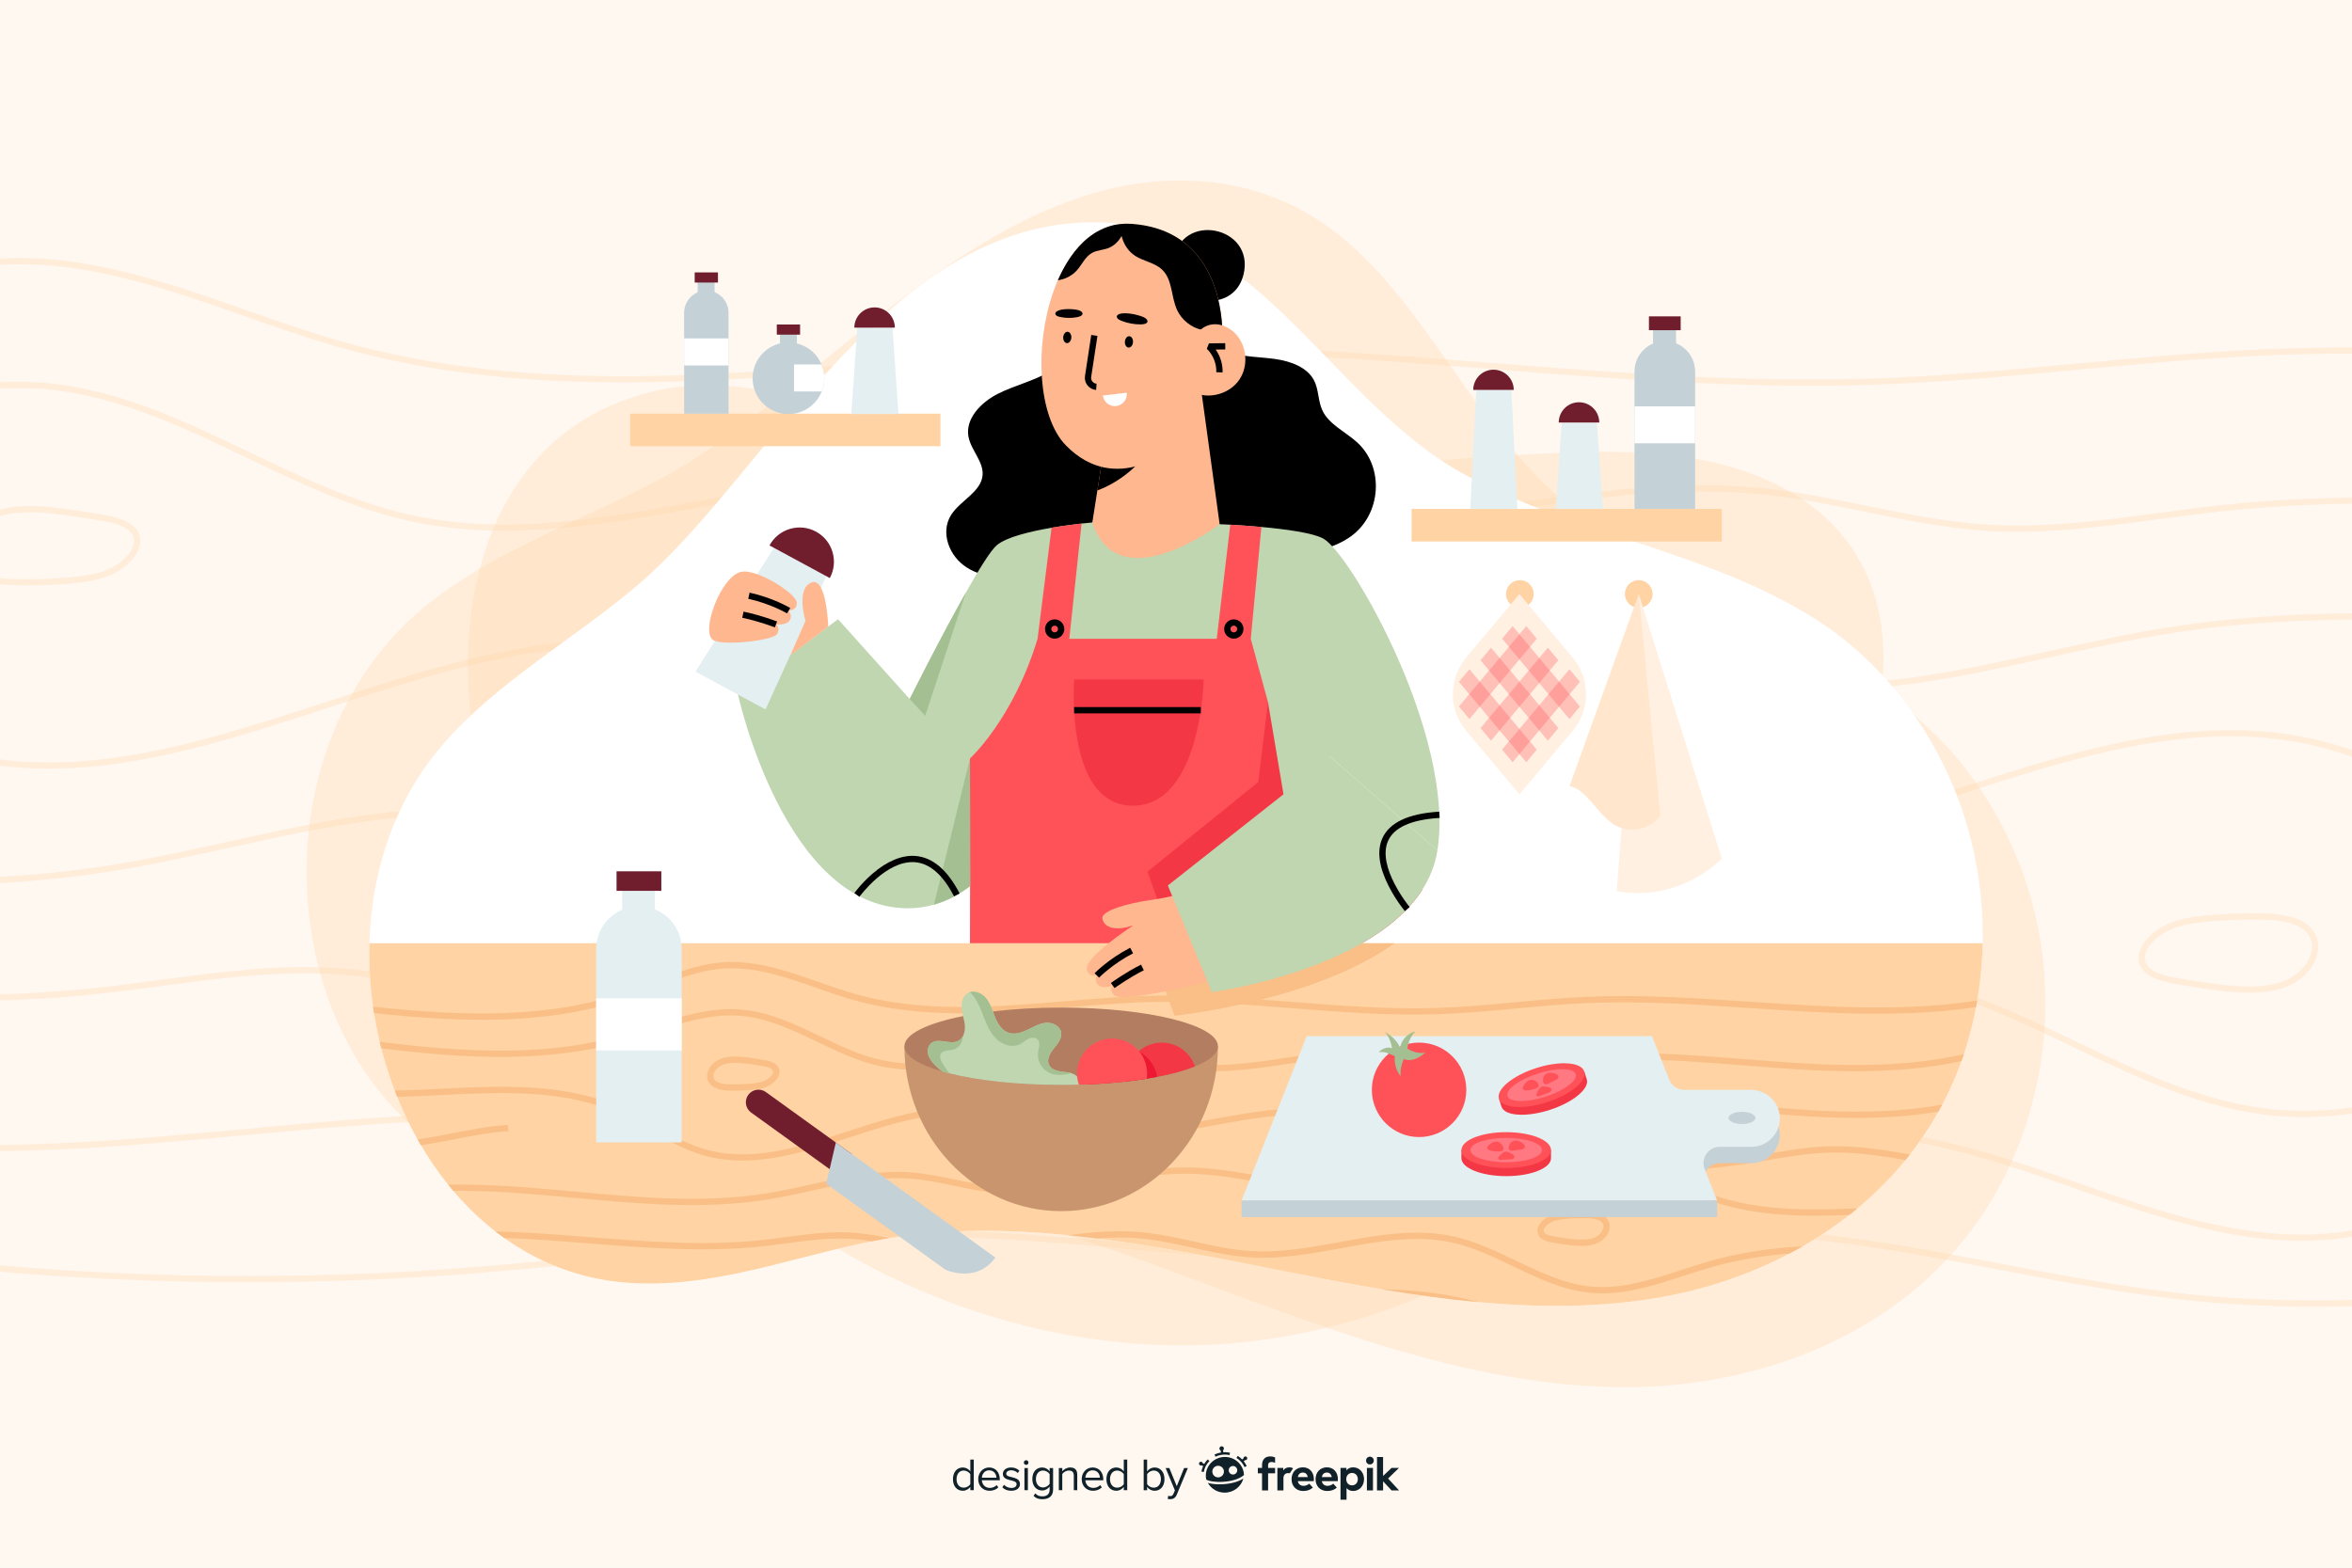 <?xml version="1.0" encoding="utf-8"?>
<!-- Generator: Adobe Illustrator 27.5.0, SVG Export Plug-In . SVG Version: 6.00 Build 0)  -->
<svg version="1.1" xmlns="http://www.w3.org/2000/svg" xmlns:xlink="http://www.w3.org/1999/xlink" x="0px" y="0px"
	 viewBox="0 0 750 500" style="enable-background:new 0 0 750 500;" xml:space="preserve">
<g id="BACKGROUND">
	<g>
		<rect style="fill:#FFF8F1;" width="750" height="500"/>
	</g>
	<g>
		<defs>
			<rect id="SVGID_1_" width="750" height="500"/>
		</defs>
		<clipPath id="SVGID_00000152980683070698174290000003599856221081644475_">
			<use xlink:href="#SVGID_1_"  style="overflow:visible;"/>
		</clipPath>
		<g style="opacity:0.3;clip-path:url(#SVGID_00000152980683070698174290000003599856221081644475_);">
			<g>
				<path style="fill:#FFD3A3;" d="M-202.245,127.366c-0.5,0-0.997-0.001-1.498-0.002c-44.103-0.12-90.341-5.57-127.494-9.949
					l0.234-1.986c37.102,4.373,83.277,9.815,127.266,9.935c0.497,0.001,0.997,0.002,1.492,0.002
					c46.93,0,86.975-6.063,122.387-18.527c6.798-2.393,13.666-5.107,20.307-7.733c18.807-7.435,38.255-15.122,58.706-16.56
					c27.287-1.917,53.735,7.367,79.312,16.346c10.213,3.585,20.773,7.293,31.226,10.228c25.426,7.14,53.75,10.688,86.59,10.846
					c29.323,0.142,59.499-2.373,88.679-4.805c24.915-2.076,50.678-4.223,75.872-4.718c38.148-0.751,76.843,2.301,114.264,5.253
					c39.672,3.129,80.695,6.364,121.076,5.062c22.024-0.71,44.354-2.788,65.948-4.797c19.45-1.809,39.563-3.681,59.416-4.551
					c45.525-1.995,92.054,1.146,137.051,4.184c36.014,2.432,73.257,4.95,109.575,4.783c40.682-0.183,75.965-3.782,107.862-11.004
					l0.442,1.951c-32.042,7.254-67.465,10.87-108.295,11.053c-36.384,0.169-73.669-2.354-109.718-4.788
					c-44.942-3.034-91.416-6.172-136.829-4.182c-19.805,0.868-39.892,2.737-59.318,4.544c-21.624,2.012-43.984,4.092-66.069,4.804
					c-40.493,1.306-81.571-1.934-121.297-5.067c-37.372-2.948-76.017-5.996-114.067-5.247c-25.13,0.494-50.861,2.638-75.745,4.712
					c-29.223,2.435-59.447,4.957-88.855,4.811c-33.023-0.159-61.52-3.731-87.121-10.92c-10.515-2.953-21.106-6.671-31.348-10.267
					C52.419,91.866,26.17,82.651-0.705,84.54c-20.143,1.416-39.445,9.046-58.111,16.425c-6.659,2.632-13.545,5.354-20.379,7.76
					C-114.821,121.264-155.089,127.366-202.245,127.366z"/>
			</g>
			<g>
				<path style="fill:#FFD3A3;" d="M946.143,170.452c-12.174,0-25.051-0.367-38.839-1.095c-18.115-0.957-36.54-2.412-54.359-3.82
					c-47.364-3.742-96.341-7.613-144.217-2.467c-6.654,0.715-13.423,1.618-19.969,2.492c-18.117,2.418-36.85,4.919-55.398,3.74
					c-13.06-0.83-26.078-3.492-38.667-6.067c-10.503-2.148-21.363-4.369-32.162-5.505c-28.743-3.023-58.029,1.488-86.35,5.852
					c-21.989,3.388-44.578,6.868-67.096,6.868c-5.764,0-11.52-0.228-17.263-0.743c-14.862-1.334-29.68-4.61-44.01-7.778
					c-16.033-3.545-32.612-7.21-49.213-8.131c-24.533-1.361-49.507,3.221-73.66,7.65c-31.094,5.703-63.248,11.6-94.456,4.712
					c-18.111-3.997-35.254-12.214-51.832-20.16c-20.327-9.742-41.346-19.816-63.912-21.849c-25.755-2.32-51.175,5.98-75.757,14.006
					c-7.914,2.584-16.099,5.257-24.171,7.534c-35.047,9.887-74.231,13.979-119.795,12.511c-41.768-1.346-84.03-7.096-121.318-12.17
					l0.27-1.982c37.24,5.067,79.448,10.81,121.112,12.153c45.356,1.462,84.341-2.607,119.187-12.437
					c8.033-2.266,16.197-4.932,24.093-7.51c24.774-8.089,50.392-16.453,76.557-14.097c22.925,2.065,44.11,12.218,64.597,22.037
					c16.476,7.897,33.514,16.063,51.399,20.01c13.815,3.049,29.028,3.822,46.508,2.361c15.639-1.307,31.662-4.245,47.157-7.088
					c24.268-4.451,49.361-9.054,74.131-7.68c16.763,0.929,33.423,4.613,49.534,8.174c14.268,3.155,29.023,6.417,43.757,7.739
					c27.942,2.508,56.377-1.873,83.876-6.109c28.447-4.383,57.862-8.915,86.864-5.864c10.896,1.146,21.805,3.377,32.354,5.535
					c12.523,2.561,25.471,5.21,38.393,6.031c18.35,1.165,36.985-1.321,55.006-3.727c6.559-0.876,13.341-1.781,20.02-2.499
					c48.062-5.165,97.133-1.288,144.589,2.462c17.806,1.407,36.218,2.862,54.306,3.817c39.016,2.06,70.717,1.22,99.765-2.646
					c36.035-4.795,66.707-14.18,93.77-28.691l0.945,1.763c-27.279,14.626-58.174,24.083-94.451,28.911
					C988.542,169.212,968.532,170.452,946.143,170.452z"/>
			</g>
			<g>
				<path style="fill:#FFD3A3;" d="M8.382,186.738c-0.506,0-1.01-0.003-1.515-0.007c-3.653-0.035-7.521-0.21-11.056-1.244l0,0
					c-6.745-1.973-8.103-6.185-8.312-8.52c-0.439-4.901,3.139-10.265,8.701-13.044c8.652-4.322,22.385-2.092,32.412-0.464
					c0.976,0.159,1.913,0.311,2.8,0.449c5.251,0.82,10.398,2.049,12.485,5.466c1.512,2.475,0.996,5.716-1.378,8.67
					c-1.903,2.367-4.612,4.305-7.834,5.606c-3.882,1.567-8.255,2.119-12.403,2.482C17.687,186.535,13.017,186.738,8.382,186.738z
					 M-3.627,183.568c3.301,0.966,7.004,1.13,10.513,1.163c5.067,0.049,10.189-0.15,15.222-0.591
					c3.993-0.35,8.189-0.876,11.828-2.344c2.906-1.173,5.335-2.903,7.024-5.004c2.628-3.268,1.736-5.546,1.23-6.374
					c-1.662-2.722-6.311-3.787-11.086-4.533c-0.891-0.139-1.832-0.292-2.812-0.451c-9.759-1.585-23.123-3.755-31.198,0.279
					c-4.767,2.382-7.965,7.04-7.603,11.076C-10.226,179.945-7.782,182.352-3.627,183.568L-3.627,183.568z"/>
			</g>
			<g>
				<path style="fill:#FFD3A3;" d="M15.555,245.175c-12.351,0-23.84-1.67-34.707-5.021c-14.706-4.535-28.265-12.316-41.376-19.841
					c-8.482-4.867-17.252-9.901-26.242-14.001c-20.692-9.439-44.439-14.945-72.596-16.833c-25.168-1.688-51.512-0.397-76.989,0.852
					c-23.899,1.171-48.612,2.382-72.459,1.155c-26.804-1.38-49.589-5.764-69.659-13.403l0.711-1.869
					c19.871,7.564,42.458,11.906,69.05,13.275c23.746,1.222,48.408,0.014,72.258-1.155c25.533-1.252,51.936-2.545,77.221-0.85
					c28.403,1.905,52.377,7.469,73.292,17.009c9.074,4.139,17.886,9.196,26.407,14.086c13.017,7.47,26.477,15.195,40.97,19.664
					c18.065,5.57,37.914,6.412,60.681,2.574c20.407-3.44,41.383-10.271,61.668-16.877c26.391-8.594,53.68-17.48,81.023-19.521
					c28.505-2.128,57.126,3.269,84.805,8.488c23.294,4.392,47.38,8.934,71.295,8.975c0.108,0,0.217,0,0.325,0
					c23.538,0,47.281-4.338,70.245-8.534c28.308-5.172,57.581-10.521,86.649-7.761c11.775,1.118,23.539,3.579,34.914,5.96
					c12.409,2.596,25.241,5.281,38.049,6.204c27.649,1.992,55.398-4.136,82.233-10.063c12.155-2.685,24.723-5.461,37.156-7.459
					c53.231-8.555,108.037-3.501,161.039,1.387c14.8,1.365,30.104,2.776,45.118,3.866c40.972,2.974,73.913,2.649,103.664-1.023
					c37.613-4.643,69.249-14.597,96.716-30.431l0.999,1.733c-27.703,15.971-59.585,26.007-97.47,30.684
					c-29.884,3.688-62.948,4.017-104.054,1.033c-15.033-1.091-30.347-2.504-45.157-3.869c-52.878-4.877-107.556-9.919-160.538-1.404
					c-12.375,1.989-24.915,4.759-37.042,7.437c-26.974,5.958-54.867,12.118-82.808,10.104c-12.942-0.933-25.841-3.632-38.315-6.242
					c-11.322-2.369-23.03-4.818-34.694-5.926c-28.792-2.734-57.926,2.589-86.101,7.737c-23.051,4.212-46.885,8.566-70.603,8.566
					c-0.111,0-0.219,0-0.329,0c-24.1-0.041-48.279-4.6-71.662-9.009c-27.552-5.195-56.042-10.567-84.286-8.459
					c-27.103,2.023-54.275,10.871-80.552,19.428c-20.354,6.628-41.401,13.482-61.954,16.947
					C33.023,244.378,24.083,245.175,15.555,245.175z"/>
			</g>
			<g>
				<path style="fill:#FFD3A3;" d="M733.849,395.736c-24.702,0.001-48.703-8.426-71.985-16.6
					c-10.212-3.586-20.772-7.293-31.226-10.228c-25.426-7.14-53.75-10.688-86.59-10.846c-29.323-0.137-59.499,2.373-88.679,4.805
					c-24.915,2.076-50.678,4.223-75.872,4.719c-38.15,0.75-76.843-2.301-114.264-5.253c-39.672-3.129-80.694-6.364-121.075-5.062
					c-22.024,0.71-44.354,2.788-65.949,4.797c-19.45,1.809-39.562,3.681-59.415,4.551c-45.525,1.996-92.054-1.146-137.051-4.184
					c-36.014-2.432-73.252-4.95-109.575-4.783c-40.683,0.183-75.965,3.782-107.863,11.004l-0.442-1.951
					c32.042-7.254,67.466-10.87,108.295-11.053c36.388-0.169,73.669,2.354,109.718,4.788c44.942,3.035,91.415,6.172,136.828,4.182
					c19.804-0.868,39.891-2.737,59.318-4.544c21.624-2.012,43.985-4.092,66.07-4.804c40.492-1.306,81.571,1.934,121.297,5.067
					c37.372,2.948,76.017,5.997,114.067,5.247c25.13-0.494,50.861-2.639,75.745-4.712c29.223-2.435,59.443-4.945,88.855-4.811
					c33.023,0.159,61.52,3.731,87.121,10.92c10.515,2.953,21.105,6.671,31.347,10.267c25.385,8.912,51.636,18.127,78.51,16.238
					c20.143-1.416,39.444-9.046,58.11-16.425c6.659-2.632,13.546-5.354,20.38-7.76c35.626-12.539,75.894-18.64,123.05-18.64
					c0.5,0,0.997,0.001,1.498,0.002c44.103,0.12,90.341,5.57,127.495,9.949l-0.234,1.986c-37.102-4.373-83.278-9.815-127.266-9.935
					c-0.497-0.001-0.999-0.002-1.494-0.002c-46.931,0-86.973,6.063-122.385,18.527c-6.798,2.393-13.666,5.108-20.308,7.733
					c-18.807,7.435-38.254,15.122-58.705,16.56C738.728,395.654,736.284,395.735,733.849,395.736z"/>
			</g>
			<g>
				<path style="fill:#FFD3A3;" d="M734.566,356.272c-3.044,0-6.095-0.129-9.155-0.405c-22.925-2.065-44.11-12.218-64.597-22.038
					c-16.476-7.897-33.513-16.062-51.399-20.01c-13.815-3.049-29.028-3.822-46.508-2.361c-15.639,1.307-31.661,4.245-47.157,7.087
					c-21.291,3.905-43.221,7.927-65.006,7.927c-3.046,0-6.086-0.078-9.125-0.247c-16.764-0.929-33.423-4.612-49.534-8.174
					c-14.268-3.155-29.022-6.417-43.757-7.739c-27.942-2.509-56.378,1.872-83.877,6.109c-28.447,4.383-57.862,8.915-86.863,5.864
					c-10.896-1.146-21.804-3.377-32.353-5.535c-12.522-2.561-25.471-5.21-38.393-6.031c-18.35-1.167-36.985,1.321-55.006,3.727
					c-6.559,0.876-13.341,1.781-20.02,2.499c-48.062,5.165-97.134,1.287-144.59-2.462c-17.806-1.407-36.217-2.862-54.305-3.817
					c-39.017-2.06-70.718-1.22-99.765,2.646c-36.035,4.795-66.707,14.18-93.77,28.691l-0.945-1.763
					c27.279-14.626,58.174-24.083,94.451-28.911c29.173-3.882,60.991-4.728,100.135-2.66c18.114,0.957,36.539,2.412,54.357,3.82
					c47.365,3.742,96.342,7.612,144.219,2.467c6.654-0.715,13.423-1.619,19.969-2.493c18.117-2.418,36.85-4.918,55.398-3.74
					c13.061,0.83,26.078,3.492,38.667,6.067c10.502,2.148,21.362,4.369,32.162,5.505c28.743,3.024,58.029-1.488,86.35-5.852
					c27.617-4.255,56.175-8.656,84.36-6.124c14.862,1.334,29.68,4.61,44.01,7.778c16.033,3.545,32.612,7.21,49.213,8.131
					c24.533,1.36,49.507-3.221,73.659-7.65c31.094-5.703,63.247-11.601,94.456-4.712c18.111,3.997,35.254,12.214,51.832,20.16
					c20.327,9.742,41.346,19.816,63.912,21.849c25.757,2.319,51.174-5.98,75.755-14.006c7.915-2.584,16.099-5.257,24.172-7.534
					c35.047-9.887,74.236-13.978,119.795-12.512c41.767,1.346,84.03,7.096,121.318,12.17l-0.27,1.982
					c-37.24-5.067-79.448-10.81-121.112-12.152c-45.354-1.463-84.341,2.607-119.187,12.437c-8.034,2.266-16.198,4.932-24.094,7.51
					C780.091,348.914,757.555,356.272,734.566,356.272z"/>
			</g>
			<g>
				<path style="fill:#FFD3A3;" d="M717.176,316.612c-6.483,0-13.381-1.12-19.083-2.046c-0.976-0.158-1.912-0.31-2.799-0.449
					c-5.251-0.82-10.398-2.049-12.485-5.466c-1.511-2.475-0.996-5.716,1.378-8.67c1.903-2.367,4.612-4.305,7.834-5.605
					c3.883-1.567,8.255-2.119,12.403-2.481c5.098-0.446,10.284-0.648,15.415-0.598c3.653,0.035,7.521,0.21,11.056,1.244
					c6.745,1.973,8.103,6.184,8.312,8.519c0.439,4.901-3.139,10.265-8.701,13.043C726.774,315.967,722.094,316.612,717.176,316.612z
					 M718.325,293.288c-4.577,0-9.187,0.201-13.726,0.598c-3.993,0.35-8.189,0.875-11.829,2.344
					c-2.906,1.173-5.335,2.903-7.024,5.004c-2.627,3.268-1.736,5.546-1.23,6.374c1.662,2.722,6.311,3.787,11.086,4.533
					c0.891,0.139,1.831,0.292,2.811,0.451c9.759,1.585,23.125,3.756,31.199-0.279c4.767-2.382,7.965-7.039,7.603-11.076
					c-0.283-3.156-2.727-5.563-6.881-6.778l0,0c-3.301-0.966-7.004-1.13-10.513-1.163
					C719.323,293.291,718.823,293.288,718.325,293.288z"/>
			</g>
			<g>
				<path style="fill:#FFD3A3;" d="M-370.309,303.998l-0.999-1.733c27.703-15.971,59.585-26.008,97.47-30.683
					c29.884-3.689,62.948-4.017,104.054-1.034c15.033,1.092,30.347,2.504,45.157,3.869c52.878,4.876,107.556,9.919,160.537,1.404
					c12.376-1.989,24.916-4.759,37.043-7.437c26.974-5.957,54.867-12.117,82.807-10.104c12.943,0.933,25.841,3.632,38.315,6.241
					c11.322,2.369,23.03,4.819,34.694,5.926c28.792,2.734,57.926-2.589,86.101-7.737c23.051-4.211,46.885-8.566,70.604-8.566
					c0.111,0,0.219,0,0.329,0c24.1,0.041,48.279,4.6,71.662,9.009c27.552,5.195,56.043,10.569,84.285,8.459
					c27.103-2.023,54.275-10.871,80.552-19.428c20.354-6.628,41.401-13.482,61.955-16.947c23.082-3.891,43.232-3.029,61.602,2.635
					c14.706,4.535,28.264,12.316,41.377,19.841c8.482,4.867,17.252,9.901,26.242,14.001c20.692,9.439,44.439,14.945,72.596,16.833
					c25.168,1.688,51.513,0.397,76.989-0.851c23.898-1.171,48.612-2.382,72.458-1.155c26.804,1.38,49.59,5.764,69.659,13.403
					l-0.711,1.869c-19.871-7.564-42.458-11.906-69.05-13.275c-23.747-1.222-48.408-0.014-72.258,1.155
					c-25.534,1.251-51.937,2.546-77.221,0.849c-28.402-1.905-52.377-7.468-73.292-17.009c-9.074-4.139-17.886-9.196-26.407-14.086
					c-13.017-7.47-26.477-15.195-40.97-19.664c-18.065-5.57-37.914-6.412-60.681-2.574c-20.407,3.441-41.383,10.271-61.668,16.877
					c-26.39,8.594-53.679,17.48-81.023,19.521c-4.372,0.326-8.751,0.476-13.125,0.476c-24.142,0.001-48.246-4.545-71.679-8.964
					c-23.294-4.392-47.381-8.934-71.295-8.974c-0.108,0-0.218,0-0.326,0c-23.538,0-47.279,4.338-70.243,8.534
					c-22.977,4.198-46.592,8.512-70.214,8.512c-5.482,0-10.961-0.232-16.436-0.752c-11.775-1.118-23.538-3.579-34.914-5.96
					c-12.409-2.596-25.24-5.281-38.049-6.204c-27.65-1.994-55.397,4.136-82.232,10.062c-12.155,2.685-24.724,5.461-37.157,7.459
					c-20.871,3.355-41.993,4.617-63.145,4.617c-32.795,0-65.673-3.033-97.894-6.004c-14.8-1.365-30.104-2.776-45.118-3.866
					c-40.973-2.974-73.913-2.649-103.664,1.023C-311.207,278.21-342.843,288.164-370.309,303.998z"/>
			</g>
			<g>
				<path style="fill:#FFD3A3;" d="M-320.404,237.423c-13.539,0-27.08-0.617-40.585-1.854l0.182-1.992
					c39.118,3.582,78.567,1.945,117.253-4.867c5.738-1.01,11.563-2.154,17.196-3.26c14.895-2.925,30.297-5.95,45.723-6.831
					l0.114,1.997c-15.289,0.874-30.623,3.885-45.452,6.797c-5.643,1.108-11.478,2.254-17.235,3.268
					C-268.711,235.171-294.55,237.423-320.404,237.423z"/>
			</g>
			<g>
				<path style="fill:#FFD3A3;" d="M-313.368,417.696c-15.218,0-29.13-1.803-42.124-5.437l0.539-1.926
					c18.762,5.246,39.496,6.626,63.387,4.217c21.38-2.155,43.363-7.091,64.622-11.863c25.274-5.674,51.409-11.541,77.23-12.969
					c29.622-1.637,59.54,2.587,88.472,6.671c7.023,0.991,14.285,2.017,21.421,2.94c64.477,8.346,130.023,9.859,194.817,4.497
					c15.118-1.251,30.479-2.903,45.334-4.5c34.025-3.658,69.207-7.442,103.996-6.687c18.454,0.4,37.146,2.087,55.222,3.718
					c22.212,2.005,45.18,4.075,67.818,3.766c19.26-0.264,38.796-2.261,57.69-4.193c23.407-2.393,47.614-4.868,71.535-4.075
					c27.511,0.911,55.004,6.151,81.591,11.218c20.445,3.897,41.587,7.926,62.589,9.957c55.599,5.38,112.572-2.921,167.669-10.949
					c34.203-4.983,69.57-10.135,104.102-11.92c38.749-2.003,72.397,0.542,102.865,7.777l-0.462,1.946
					c-30.281-7.191-63.742-9.719-102.3-7.726c-34.439,1.779-69.76,6.925-103.917,11.902c-42.955,6.258-87.055,12.682-130.81,12.683
					c-12.488,0-24.942-0.523-37.341-1.723c-21.093-2.041-42.281-6.079-62.771-9.984c-26.512-5.052-53.927-10.277-81.282-11.183
					c-23.789-0.789-47.925,1.68-71.266,4.066c-18.936,1.936-38.518,3.938-57.866,4.203c-22.743,0.313-45.763-1.765-68.025-3.774
					c-18.043-1.628-36.7-3.312-55.086-3.711c-34.659-0.75-69.777,3.024-103.739,6.677c-14.867,1.598-30.24,3.252-45.383,4.505
					c-25.349,2.098-50.824,3.146-76.294,3.146c-39.774,0.001-79.553-2.553-118.945-7.653c-7.147-0.925-14.415-1.951-21.444-2.944
					c-28.837-4.071-58.654-8.282-88.082-6.654c-25.656,1.418-51.708,7.267-76.902,12.923c-21.317,4.786-43.359,9.734-64.859,11.902
					C-299.004,417.309-306.327,417.696-313.368,417.696z"/>
			</g>
		</g>
	</g>
</g>
<g id="OBJECTS">
	<g>
		<g style="opacity:0.3;">
			<path style="fill:#FFD3A3;" d="M97.771,280.273c-0.535-28.641,9.107-58.244,29.734-79.488
				c24.088-24.809,61.99-35.102,90.858-52.552c47.45-28.683,100.061-95.855,165.469-90.346
				c62.859,5.296,74.993,71.571,118.394,104.841c34.508,26.452,77.794,38.675,110.615,67.576
				c21.078,18.56,35.233,46.226,38.61,75.462c3.377,29.236-4.063,59.71-20.293,83.123c-25.621,36.959-70.242,53.576-112.872,53.545
				c-42.63-0.031-84.121-14.487-124.554-29.512c-40.433-15.025-81.273-30.917-123.828-33.995
				c-34.16-2.471-68.507,7.263-102.404-0.956C122.57,367.074,98.591,324.159,97.771,280.273z"/>
		</g>
		<g style="opacity:0.3;">
			<path style="fill:#FFD3A3;" d="M157.816,167.422c8.674-19.908,24.331-35.828,48.914-42.219
				c31.965-8.311,67.846,8.052,98.439,16.274c37.126,9.978,75.644,7.386,114.158,7.721c19.327,0.168,38.183-2.58,57.384-3.659
				c28.406-1.597,60.6-4.412,87.608,7.93c29.068,13.283,39.235,38.747,35.551,67.02c-2.031,15.582-6.836,30.697-12.026,45.54
				c-10.587,30.278-27.201,58.772-48.243,83.644c-4.256,5.031-8.707,9.915-13.357,14.625
				c-35.981,36.44-85.928,61.594-138.863,64.523c-44.618,2.469-89.687-10.884-126.844-34.647
				c-26.638-17.035-49.059-39.315-66.769-64.583c-17.89-25.525-34.213-55.472-40.989-85.457
				C147.089,218.957,147.758,190.508,157.816,167.422z"/>
		</g>
		<g>
			<path style="fill:#FFFFFF;" d="M120.094,327.816c-5.386-27.038-1.695-56.623,13.397-80.06
				c17.625-27.37,50.275-43.215,73.499-64.385c38.172-34.797,74.446-106.874,134.772-112.18
				c57.975-5.097,80.329,55.715,125.423,80.24c35.854,19.5,77.244,24.111,111.986,46.201c22.312,14.186,39.896,38.109,47.963,65.253
				c8.067,27.144,6.526,57.2-4.204,81.984c-16.938,39.123-54.607,62.038-93.315,68.867c-38.708,6.829-78.85-0.187-118.13-7.911
				c-39.279-7.725-79.076-16.204-118.237-12.274c-31.436,3.155-60.954,17.9-93.135,15.569
				C157.457,406.029,128.346,369.245,120.094,327.816z"/>
		</g>
		<g>
			<defs>
				<path id="SVGID_00000145057641392198970590000011145100842253183386_" d="M120.094,327.816
					c-5.386-27.038-1.695-56.623,13.397-80.06c17.625-27.37,50.275-43.215,73.499-64.385
					c38.172-34.797,74.446-106.874,134.772-112.18c57.975-5.097,80.329,55.715,125.423,80.24
					c35.854,19.5,77.244,24.111,111.986,46.201c22.312,14.186,39.896,38.109,47.963,65.253c8.067,27.144,6.526,57.2-4.204,81.984
					c-16.938,39.123-54.607,62.038-93.315,68.867c-38.708,6.829-78.85-0.187-118.13-7.911
					c-39.279-7.725-79.076-16.204-118.237-12.274c-31.436,3.155-60.954,17.9-93.135,15.569
					C157.457,406.029,128.346,369.245,120.094,327.816z"/>
			</defs>
			<clipPath id="SVGID_00000172408629149607053750000001367277064823231104_">
				<use xlink:href="#SVGID_00000145057641392198970590000011145100842253183386_"  style="overflow:visible;"/>
			</clipPath>
			<g style="clip-path:url(#SVGID_00000172408629149607053750000001367277064823231104_);">
				<g>
					<rect x="113.896" y="300.85" style="fill:#FFD3A3;" width="522.208" height="144.12"/>
				</g>
				<g>
					<defs>
						
							<rect id="SVGID_00000139284097149798516630000013293502030215699609_" x="113.896" y="300.85" width="522.208" height="144.12"/>
					</defs>
					<clipPath id="SVGID_00000048487979560802909450000017147674977212810170_">
						<use xlink:href="#SVGID_00000139284097149798516630000013293502030215699609_"  style="overflow:visible;"/>
					</clipPath>
					<g style="clip-path:url(#SVGID_00000048487979560802909450000017147674977212810170_);">
						<g>
							<path style="fill:#F9BF87;" d="M153.633,325.251c-16.776,0-33.469-1.968-49.098-3.809l0.234-1.986
								c30.285,3.569,64.611,7.615,95.462-3.244c2.58-0.908,5.193-1.941,7.72-2.94c7.213-2.852,14.672-5.8,22.563-6.355
								c10.531-0.738,20.673,2.821,30.483,6.265c3.884,1.364,7.9,2.774,11.866,3.887c21.506,6.04,44.428,4.129,66.596,2.283
								c9.508-0.792,19.339-1.612,28.963-1.801c14.573-0.288,29.34,0.878,43.62,2.004c15.107,1.191,30.728,2.423,46.087,1.928
								c8.377-0.27,16.881-1.061,25.104-1.826c7.422-0.69,15.096-1.404,22.68-1.737c17.389-0.763,35.144,0.436,52.315,1.596
								c27.379,1.848,55.69,3.76,82.712-2.358l0.442,1.951c-27.307,6.182-55.766,4.261-83.289,2.402
								c-17.116-1.156-34.815-2.35-52.093-1.593c-7.534,0.33-15.184,1.042-22.582,1.73c-8.253,0.768-16.787,1.562-25.225,1.834
								c-15.471,0.498-31.148-0.738-46.309-1.933c-14.232-1.122-28.949-2.282-43.423-1.998c-9.56,0.188-19.36,1.005-28.836,1.794
								c-22.344,1.862-45.45,3.787-67.303-2.35c-4.028-1.131-8.074-2.552-11.988-3.926c-9.618-3.376-19.563-6.866-29.68-6.157
								c-7.584,0.533-14.897,3.424-21.969,6.22c-2.544,1.006-5.175,2.046-7.791,2.967
								C185.639,323.468,169.598,325.251,153.633,325.251z"/>
						</g>
						<g>
							<path style="fill:#F9BF87;" d="M591.566,341.665c-4.652,0-9.572-0.14-14.839-0.418c-6.913-0.365-13.941-0.92-20.738-1.457
								c-18.028-1.425-36.671-2.898-54.863-0.942c-2.529,0.272-5.105,0.616-7.597,0.948c-6.936,0.926-14.107,1.884-21.24,1.43
								c-5.022-0.319-10.006-1.339-14.826-2.324c-3.989-0.816-8.114-1.659-12.201-2.09c-10.879-1.144-22.001,0.57-32.759,2.227
								c-10.565,1.628-21.49,3.311-32.309,2.339c-5.705-0.512-11.373-1.765-16.855-2.977c-6.088-1.346-12.384-2.738-18.662-3.086
								c-9.278-0.515-18.763,1.225-27.935,2.907c-11.914,2.185-24.234,4.445-36.253,1.792c-6.974-1.539-13.542-4.687-19.893-7.732
								c-7.699-3.69-15.661-7.506-24.152-8.271c-9.693-0.871-19.321,2.271-28.632,5.312c-3.023,0.987-6.149,2.008-9.238,2.879
								c-30.343,8.56-63.188,4.091-92.167,0.148l0.27-1.982c28.785,3.917,61.412,8.356,91.355-0.091
								c3.05-0.861,6.156-1.875,9.16-2.855c9.504-3.103,19.331-6.312,29.432-5.402c8.851,0.797,16.978,4.692,24.837,8.46
								c6.249,2.995,12.712,6.092,19.46,7.582c11.625,2.566,23.743,0.343,35.461-1.806c9.287-1.703,18.89-3.465,28.406-2.937
								c6.441,0.357,12.817,1.767,18.983,3.13c5.42,1.198,11.025,2.437,16.602,2.938c10.578,0.95,21.379-0.715,31.825-2.324
								c10.884-1.677,22.137-3.41,33.273-2.24c4.183,0.44,8.356,1.294,12.392,2.119c4.753,0.972,9.668,1.978,14.552,2.288
								c6.934,0.441,14.008-0.503,20.848-1.416c2.504-0.334,5.094-0.68,7.648-0.954c18.38-1.976,37.116-0.495,55.235,0.937
								c6.784,0.536,13.799,1.09,20.686,1.454c21.747,1.148,49.749,0.837,73.454-11.874l0.945,1.763
								c-10.466,5.612-22.313,9.239-36.217,11.089C607.783,341.19,600.129,341.665,591.566,341.665z"/>
						</g>
						<g>
							<path style="fill:#F9BF87;" d="M234.079,347.873c-0.196,0-0.391-0.001-0.586-0.003c-1.437-0.014-2.962-0.083-4.382-0.499l0,0
								c-2.135-0.625-3.452-2.005-3.611-3.786c-0.19-2.116,1.314-4.411,3.657-5.581c3.477-1.737,8.826-0.868,12.732-0.234
								c0.371,0.06,0.727,0.118,1.064,0.171c2.002,0.313,4.219,0.779,5.192,2.373c0.718,1.176,0.505,2.677-0.571,4.015
								c-0.791,0.985-1.911,1.788-3.237,2.323c-1.555,0.627-3.277,0.846-4.906,0.988
								C237.661,347.795,235.864,347.873,234.079,347.873z M229.672,345.452c1.187,0.347,2.547,0.406,3.84,0.418
								c1.912,0.02,3.845-0.057,5.743-0.223c1.475-0.129,3.02-0.322,4.332-0.851c0.995-0.402,1.858-1.013,2.427-1.721
								c0.197-0.244,0.808-1.09,0.423-1.72c-0.572-0.936-2.748-1.276-3.794-1.439c-0.341-0.053-0.701-0.112-1.076-0.173
								c-3.432-0.557-8.618-1.399-11.518,0.049c-1.599,0.799-2.674,2.318-2.559,3.613
								C227.598,344.601,228.736,345.178,229.672,345.452L229.672,345.452z"/>
						</g>
						<g>
							<path style="fill:#F9BF87;" d="M236.736,370.142c-4.461,0-8.911-0.569-13.338-1.933c-5.672-1.749-10.871-4.733-15.899-7.618
								c-3.221-1.849-6.552-3.76-9.952-5.311c-17.456-7.962-37.425-6.984-56.737-6.037c-18.318,0.898-37.259,1.826-54.428-4.709
								l0.711-1.869c16.777,6.386,35.506,5.468,53.618,4.581c19.551-0.958,39.767-1.948,57.665,6.215
								c3.485,1.59,6.857,3.525,10.118,5.396c4.933,2.831,10.034,5.758,15.493,7.442c15.169,4.677,30.275-0.241,46.267-5.449
								c10.095-3.287,20.534-6.687,31.033-7.47c10.948-0.817,21.899,1.248,32.489,3.245c8.852,1.669,18.006,3.395,27.065,3.41
								c0.041,0,0.083,0,0.124,0c8.917,0,17.94-1.648,26.667-3.243c10.833-1.979,22.035-4.026,33.201-2.966
								c4.523,0.43,9.025,1.372,13.379,2.282c4.71,0.986,9.581,2.005,14.422,2.354c10.452,0.753,20.984-1.573,31.17-3.823
								c4.642-1.025,9.443-2.085,14.2-2.85c20.37-3.274,41.303-1.344,61.546,0.523c5.639,0.52,11.47,1.058,17.187,1.473
								c22.898,1.662,52.235,1.81,76.034-11.91l0.999,1.733c-24.27,13.992-53.995,13.855-77.178,12.172
								c-5.737-0.416-11.577-0.955-17.226-1.476c-20.12-1.855-40.925-3.774-61.045-0.54c-4.7,0.755-9.472,1.809-14.086,2.829
								c-8.957,1.978-18.18,4.015-27.477,4.015c-1.422,0-2.843-0.048-4.268-0.15c-4.975-0.359-9.913-1.392-14.688-2.391
								c-4.299-0.9-8.746-1.83-13.158-2.249c-10.891-1.035-21.954,0.987-32.653,2.942c-8.814,1.611-17.928,3.276-27.026,3.276
								c-0.043,0-0.085,0-0.128,0c-9.245-0.016-18.491-1.759-27.433-3.445c-10.464-1.973-21.283-4.014-31.97-3.215
								c-10.258,0.766-20.58,4.127-30.562,7.378C259.661,366.401,248.173,370.141,236.736,370.142z"/>
						</g>
						<g>
							<path style="fill:#F9BF87;" d="M510.632,427.547c-9.517,0-18.718-3.23-27.642-6.363c-3.884-1.363-7.9-2.774-11.866-3.887
								c-21.506-6.04-44.429-4.129-66.597-2.282c-9.508,0.792-19.339,1.612-28.963,1.801c-14.572,0.288-29.34-0.878-43.621-2.004
								c-15.106-1.192-30.727-2.424-46.087-1.928c-8.377,0.27-16.88,1.061-25.102,1.826c-7.422,0.691-15.098,1.404-22.681,1.737
								c-17.39,0.763-35.145-0.437-52.315-1.596c-27.379-1.849-55.691-3.76-82.712,2.358l-0.442-1.951
								c27.307-6.182,55.766-4.261,83.288-2.402c17.116,1.155,34.814,2.35,52.092,1.593c7.535-0.33,15.185-1.042,22.584-1.73
								c8.252-0.768,16.785-1.561,25.223-1.834c15.47-0.499,31.147,0.738,46.308,1.933c14.233,1.123,28.952,2.283,43.424,1.999
								c9.56-0.188,19.36-1.005,28.836-1.794c22.345-1.862,45.45-3.787,67.303,2.35c4.028,1.131,8.075,2.551,11.988,3.926
								c9.618,3.376,19.564,6.867,29.681,6.157c7.583-0.533,14.897-3.424,21.969-6.22c2.544-1.006,5.175-2.046,7.791-2.967
								c31.289-11.012,65.859-6.938,96.361-3.343l-0.234,1.986c-30.285-3.569-64.611-7.615-95.462,3.244
								c-2.58,0.908-5.193,1.941-7.72,2.94c-7.213,2.852-14.672,5.8-22.564,6.355C512.523,427.515,511.575,427.547,510.632,427.547z
								"/>
						</g>
						<g>
							<path style="fill:#F9BF87;" d="M510.915,412.502c-1.18,0-2.363-0.05-3.551-0.157c-8.851-0.797-16.978-4.692-24.837-8.459
								c-6.249-2.995-12.711-6.092-19.46-7.582c-11.625-2.566-23.743-0.344-35.462,1.806c-9.287,1.703-18.889,3.465-28.406,2.937
								c-6.441-0.357-12.817-1.767-18.984-3.13c-5.42-1.198-11.024-2.437-16.602-2.938c-10.576-0.949-21.379,0.715-31.825,2.324
								c-10.884,1.677-22.138,3.411-33.273,2.239c-4.184-0.44-8.357-1.293-12.392-2.119c-4.753-0.972-9.668-1.978-14.552-2.288
								c-6.935-0.441-14.008,0.503-20.848,1.416c-2.504,0.334-5.094,0.68-7.648,0.955c-18.379,1.975-37.116,0.495-55.235-0.937
								c-6.784-0.536-13.799-1.09-20.686-1.454c-21.746-1.148-49.749-0.837-73.454,11.874l-0.945-1.763
								c10.466-5.612,22.313-9.239,36.217-11.089c11.16-1.485,23.327-1.809,38.287-1.018c6.913,0.365,13.941,0.92,20.738,1.457
								c18.028,1.424,36.67,2.897,54.864,0.942c2.529-0.272,5.105-0.616,7.596-0.949c6.936-0.926,14.107-1.883,21.24-1.43
								c5.022,0.319,10.006,1.339,14.826,2.324c3.989,0.816,8.114,1.659,12.201,2.089c10.878,1.145,22.002-0.57,32.759-2.227
								c10.565-1.628,21.49-3.31,32.309-2.34c5.705,0.512,11.373,1.766,16.855,2.977c6.088,1.346,12.384,2.738,18.663,3.086
								c9.279,0.516,18.763-1.225,27.934-2.907c11.914-2.185,24.234-4.445,36.253-1.792c6.974,1.539,13.542,4.687,19.893,7.732
								c7.699,3.69,15.661,7.506,24.152,8.271c9.691,0.873,19.321-2.271,28.633-5.312c3.023-0.987,6.149-2.008,9.238-2.879
								c30.343-8.56,63.188-4.091,92.167-0.148l-0.27,1.982c-28.786-3.916-61.412-8.356-91.355,0.091
								c-3.05,0.861-6.156,1.875-9.16,2.855C528.41,409.682,519.771,412.502,510.915,412.502z"/>
						</g>
						<g>
							<path style="fill:#F9BF87;" d="M504.274,397.383c-2.52,0-5.172-0.431-7.368-0.787c-0.371-0.06-0.727-0.118-1.064-0.171
								c-2.002-0.312-4.219-0.779-5.192-2.373c-0.718-1.176-0.505-2.677,0.572-4.015c0.791-0.984,1.91-1.788,3.237-2.323
								c1.555-0.627,3.277-0.846,4.906-0.988c1.963-0.172,3.961-0.25,5.937-0.23c1.437,0.014,2.962,0.083,4.382,0.499l0,0
								c2.135,0.624,3.452,2.005,3.611,3.786c0.189,2.116-1.314,4.411-3.657,5.581C508.116,397.121,506.235,397.383,504.274,397.383
								z M504.715,388.492c-1.727,0-3.465,0.076-5.176,0.225c-1.474,0.129-3.02,0.322-4.332,0.851
								c-0.996,0.402-1.858,1.013-2.427,1.722c-0.197,0.244-0.808,1.09-0.423,1.72c0.572,0.936,2.748,1.276,3.794,1.439
								c0.341,0.053,0.701,0.112,1.076,0.173c3.432,0.557,8.618,1.399,11.517-0.049c1.599-0.799,2.675-2.318,2.559-3.613
								c-0.107-1.195-1.245-1.772-2.181-2.046l0,0c-1.187-0.347-2.547-0.406-3.84-0.418
								C505.094,388.493,504.904,388.492,504.715,388.492z"/>
						</g>
						<g>
							<path style="fill:#F9BF87;" d="M90.022,392.492l-0.999-1.733c24.27-13.992,53.994-13.855,77.178-12.172
								c5.737,0.416,11.577,0.955,17.226,1.476c20.12,1.856,40.925,3.774,61.045,0.54c4.7-0.755,9.472-1.809,14.086-2.828
								c10.326-2.281,21.004-4.641,31.745-3.865c4.975,0.359,9.913,1.392,14.688,2.391c4.3,0.9,8.746,1.83,13.158,2.249
								c10.891,1.035,21.954-0.987,32.653-2.942c8.815-1.61,17.928-3.275,27.026-3.275c0.042,0,0.084,0,0.127,0
								c9.245,0.016,18.491,1.759,27.433,3.445c10.464,1.973,21.285,4.013,31.97,3.216c10.258-0.766,20.58-4.127,30.562-7.378
								c15.585-5.075,31.701-10.323,47.476-5.459c5.672,1.749,10.871,4.733,15.899,7.618c3.221,1.848,6.552,3.76,9.953,5.311
								c17.456,7.962,37.424,6.984,56.737,6.038c18.317-0.897,37.26-1.826,54.428,4.709l-0.711,1.869
								c-16.777-6.386-35.505-5.468-53.619-4.581c-19.551,0.958-39.767,1.949-57.665-6.215c-3.485-1.59-6.857-3.525-10.118-5.396
								c-4.933-2.831-10.034-5.758-15.493-7.442c-15.169-4.677-30.275,0.242-46.267,5.449c-10.095,3.287-20.534,6.687-31.033,7.47
								c-10.947,0.817-21.899-1.248-32.49-3.245c-8.852-1.669-18.006-3.395-27.065-3.41c-0.041,0-0.082,0-0.123,0
								c-8.917,0-17.94,1.648-26.667,3.243c-10.833,1.979-22.035,4.026-33.202,2.966c-4.523-0.429-9.025-1.372-13.378-2.282
								c-4.71-0.986-9.581-2.005-14.422-2.354c-10.451-0.755-20.984,1.573-31.17,3.823c-4.642,1.025-9.443,2.086-14.2,2.85
								c-20.37,3.274-41.302,1.344-61.546-0.523c-5.639-0.52-11.47-1.058-17.187-1.473
								C143.158,378.92,113.821,378.772,90.022,392.492z"/>
						</g>
						<g>
							<path style="fill:#F9BF87;" d="M108.738,367.195c-5.18,0-10.361-0.236-15.528-0.709l0.182-1.992
								c14.857,1.361,29.841,0.738,44.535-1.848c2.181-0.384,4.399-0.82,6.544-1.241c5.699-1.119,11.591-2.276,17.514-2.615
								l0.114,1.997c-5.786,0.331-11.611,1.475-17.243,2.581c-2.154,0.423-4.382,0.86-6.582,1.248
								C128.516,366.333,118.63,367.195,108.738,367.195z"/>
						</g>
						<g>
							<path style="fill:#F9BF87;" d="M526.652,373.507c-7.071,0-14.143-0.385-21.182-1.157l0.218-1.988
								c16.505,1.81,33.199,1.473,49.617-0.999c2.528-0.381,5.1-0.82,7.586-1.245c6.907-1.18,14.05-2.401,21.201-2.53
								c8.915-0.165,17.826,1.372,26.441,2.854c4.544,0.782,9.242,1.591,13.872,2.137c12.104,1.429,24.341,1.165,36.372-0.785
								l0.32,1.974c-12.214,1.979-24.638,2.247-36.926,0.797c-4.683-0.553-9.407-1.366-13.977-2.152
								c-8.523-1.467-17.334-2.98-26.065-2.826c-7,0.127-14.066,1.334-20.9,2.502c-2.496,0.427-5.078,0.867-7.625,1.251
								C546.016,372.784,536.335,373.507,526.652,373.507z"/>
						</g>
						<g>
							<path style="fill:#F9BF87;" d="M111.335,435.91c-5.416,0-10.809-0.597-16.139-2.087l0.539-1.926
								c15.799,4.418,31.682,0.852,48.497-2.923c9.66-2.169,19.648-4.411,29.542-4.958c11.354-0.627,22.789,0.987,33.847,2.548
								c2.676,0.378,5.443,0.768,8.159,1.12c24.536,3.176,49.479,3.751,74.137,1.711c5.755-0.476,11.606-1.105,17.265-1.714
								c12.991-1.397,26.424-2.841,39.726-2.553c7.056,0.153,14.193,0.797,21.095,1.42c8.451,0.763,17.189,1.554,25.788,1.433
								c7.314-0.1,14.748-0.86,21.937-1.595c8.944-0.914,18.195-1.86,27.355-1.556c10.536,0.349,21.041,2.351,31.2,4.287
								c7.78,1.483,15.825,3.016,23.803,3.788c21.122,2.043,42.802-1.115,63.77-4.17c26.124-3.806,53.137-7.742,79.131-1.569
								l-0.462,1.946c-25.621-6.084-52.442-2.176-78.381,1.602c-21.086,3.072-42.889,6.249-64.25,4.182
								c-8.069-0.781-16.16-2.323-23.985-3.814c-10.084-1.922-20.511-3.909-30.892-4.253c-9.027-0.301-18.207,0.639-27.085,1.547
								c-7.232,0.74-14.71,1.504-22.113,1.606c-8.698,0.119-17.493-0.674-25.995-1.441c-6.868-0.62-13.97-1.261-20.959-1.412
								c-13.173-0.285-26.541,1.152-39.469,2.542c-5.671,0.61-11.535,1.241-17.314,1.719c-24.798,2.053-49.883,1.473-74.558-1.721
								c-2.728-0.353-5.501-0.745-8.182-1.123c-10.963-1.548-22.3-3.149-33.457-2.532c-9.729,0.537-19.635,2.761-29.215,4.912
								C133.693,433.389,122.465,435.91,111.335,435.91z"/>
						</g>
					</g>
				</g>
			</g>
		</g>
	</g>
	<g>
		<g>
			<g>
				<path d="M396.542,87.521c-3.299,13.718-24.217,9.527-22.381-4.197C376.308,67.274,400.256,72.076,396.542,87.521z"/>
			</g>
			<g>
				<path d="M346.795,173.589c-5.779,3.642-11.67,7.335-18.349,9.249c-6.679,1.913-14.388,1.809-20.125-1.811
					c-5.737-3.621-8.568-11.315-4.993-16.855c2.909-4.51,9.396-7.233,9.976-12.437c0.496-4.447-3.74-8.152-4.502-12.559
					c-0.965-5.576,3.87-10.726,9.245-13.499c5.376-2.773,11.556-4.103,16.71-7.215s9.224-9.055,7.012-14.314
					c13.023,2.05,26.58,0.734,39.096-3.291c-0.697,4.501,6.68,9.913,11.294,11.495c4.615,1.583,9.695,1.461,14.566,2.166
					c4.871,0.705,10.033,2.604,12.218,6.662c1.624,3.014,1.291,6.661,2.747,9.748c2.101,4.453,7.344,6.768,11.09,10.18
					c8.679,7.904,7.716,22.868-1.924,29.896c-9.64,7.028-28.382,7.973-34.729-1.631"/>
			</g>
			<g>
				<polygon style="fill:#FFB78F;" points="388.92,167.182 384.139,183.356 342.859,179.107 348.314,166.632 352.995,137.084 
					382.365,119.551 				"/>
			</g>
			<g>
				<path d="M369.649,137.648c-3.603,8.626-11.009,15.459-19.72,18.788l2.927-18.459l8.76-5.265
					C364.311,134.363,366.897,135.988,369.649,137.648z"/>
			</g>
			<g>
				<path style="fill:#FFB78F;" d="M389.809,107.776c-0.003,0.447-0.021,0.758-0.026,0.914c-0.003,0.073-0.008,0.104-0.008,0.104
					l-0.792,1.701l-14.804,31.974c0,0-18.029,16.084-34.243-0.366c-8.993-9.148-10.127-31.751-4.082-48.967
					c0.189-0.538,0.384-1.067,0.582-1.587c0.005-0.01,0.008-0.026,0.016-0.042l0.091-0.234c0.039-0.112,0.081-0.221,0.13-0.33
					c0.026-0.044,0.034-0.096,0.052-0.135c0-0.01,0.003-0.016,0.01-0.026c0.19-0.47,0.387-0.94,0.589-1.397
					c0.065-0.145,0.132-0.288,0.197-0.431c0.057-0.119,0.099-0.239,0.156-0.353c0.135-0.312,0.28-0.618,0.434-0.922
					c0.179-0.382,0.366-0.756,0.558-1.127c0.083-0.161,0.164-0.325,0.249-0.48c2.96-5.601,6.861-10.099,11.68-12.594
					c1.096-0.558,2.236-1.034,3.428-1.376c0.545-0.166,1.104-0.299,1.667-0.41c0.454-0.086,0.919-0.161,1.384-0.213
					c1.22-0.145,2.469-0.174,3.768-0.083c0.122,0.016,0.249,0.023,0.369,0.039c11.08,0.878,17.876,5.897,22.057,11.966
					c4.822,6.985,6.134,15.391,6.458,20.559c0.005,0.065,0.01,0.13,0.01,0.195c0.005,0.06,0.01,0.119,0.01,0.182
					c0.01,0.073,0.013,0.143,0.016,0.215c0.003,0.052,0.005,0.101,0.008,0.153c0.01,0.221,0.018,0.434,0.026,0.644
					c0.005,0.182,0.013,0.351,0.016,0.522v0.239l0.003,0.483C389.817,107.049,389.82,107.447,389.809,107.776z"/>
			</g>
			<g>
				<path d="M349.529,124.376c-1.075-0.078-2.077-0.605-2.75-1.447c-0.672-0.842-0.965-1.936-0.802-3.002l1.997-13.1l1.977,0.302
					l-1.997,13.1c-0.08,0.523,0.058,1.039,0.388,1.452c0.33,0.414,0.803,0.662,1.331,0.7L349.529,124.376z"/>
			</g>
			<g>
				<path d="M358.703,108.952c-0.072,1,0.448,1.853,1.163,1.904c0.714,0.051,1.352-0.717,1.424-1.718
					c0.072-1-0.448-1.853-1.163-1.904C359.413,107.183,358.775,107.952,358.703,108.952z"/>
			</g>
			<g>
				<path d="M339.041,107.534c-0.072,1,0.448,1.853,1.163,1.904c0.714,0.052,1.352-0.718,1.424-1.718
					c0.072-1-0.449-1.853-1.163-1.904C339.751,105.765,339.114,106.534,339.041,107.534z"/>
			</g>
			<g>
				<path d="M363.773,100.807c0.547,0.183,1.095,0.4,1.518,0.716c0.423,0.317,0.705,0.752,0.602,1.127
					c-0.17,0.62-1.227,0.805-2.156,0.813c-1.993,0.018-4.089-0.362-5.988-1.086c-0.672-0.256-1.39-0.619-1.569-1.119
					c-0.418-1.164,1.695-1.359,2.55-1.349C360.393,99.93,362.176,100.274,363.773,100.807z"/>
			</g>
			<g>
				<path d="M343.15,98.772c0.495,0.081,0.995,0.194,1.397,0.415c0.402,0.221,0.694,0.571,0.645,0.925
					c-0.081,0.585-0.98,0.913-1.787,1.062c-1.73,0.319-3.594,0.295-5.323-0.069c-0.612-0.129-1.275-0.347-1.485-0.771
					c-0.488-0.986,1.328-1.483,2.071-1.604C340.117,98.495,341.705,98.534,343.15,98.772z"/>
			</g>
			<g>
				<path style="fill:#FFFFFF;" d="M359.303,125.241c0.252,2.103-1.25,4.012-3.353,4.264c-2.103,0.252-4.012-1.25-4.264-3.353"/>
			</g>
			<g>
				<path d="M389.773,104.704c-2.065,0.782-4.35,0.982-6.508,0.509c-3.436-0.748-6.461-3.179-7.933-6.37
					c-1.924-4.173-1.405-9.574-4.695-12.781c-2.306-2.246-5.811-2.683-8.543-4.386c-2.275-1.423-3.815-3.802-4.443-6.401
					c-0.963,1.701-2.368,3.124-4.176,3.83c-1.703,0.667-3.648,0.667-5.251,1.555c-2.194,1.218-3.217,3.778-4.903,5.64
					c-1.545,1.703-3.724,2.784-5.999,3.085c0.065-0.145,0.132-0.288,0.197-0.431c0.057-0.119,0.099-0.239,0.156-0.353
					c0.135-0.312,0.28-0.618,0.434-0.922c0.179-0.382,0.366-0.756,0.558-1.127c0.083-0.161,0.164-0.325,0.249-0.48
					c2.96-5.601,6.861-10.099,11.68-12.594c1.096-0.558,2.236-1.034,3.428-1.376c0.545-0.166,1.104-0.299,1.667-0.41
					c0.454-0.086,0.919-0.161,1.384-0.213c1.22-0.145,2.469-0.174,3.768-0.083c0.122,0.016,0.249,0.023,0.369,0.039
					c11.08,0.878,17.876,5.897,22.057,11.966c4.822,6.985,6.134,15.391,6.458,20.559c0.005,0.065,0.01,0.13,0.01,0.195
					c0.005,0.06,0.01,0.119,0.01,0.182c0.01,0.073,0.013,0.143,0.016,0.215C389.768,104.603,389.77,104.652,389.773,104.704z"/>
			</g>
			<g>
				<path style="fill:#FFB78F;" d="M381.774,106.512c1.151-2.026,3.558-3.168,5.887-3.097c2.329,0.071,4.54,1.238,6.178,2.894
					c3.743,3.785,4.37,10.254,1.423,14.687c-2.946,4.433-9.153,6.36-14.092,4.375"/>
			</g>
			<g>
				<path d="M389.855,118.786l-1.999-0.068c0.095-2.766-1.039-5.564-3.033-7.484l0.681-1.72l5.19-0.067l0.026,2l-3.063,0.04
					C389.141,113.601,389.943,116.204,389.855,118.786z"/>
			</g>
		</g>
		<g>
			<path style="fill:#BFD6B0;" d="M458.356,271.247l-34.249-29.969l-15.246,8.71l-99.503,50.863v-18.247
				c-3.524,2.682-7.362,4.739-11.54,5.926c-2.693,0.769-5.529,1.174-8.512,1.155c-39.211-0.26-54.013-68.295-54.013-68.295
				l31.94-23.89l22.851,25.448c0,0,9.704-19.455,17.905-33.966c4.181-7.406,7.972-13.524,9.881-15.113
				c3.098-2.584,10.644-4.386,17.448-5.549c3.68-0.626,7.144-1.067,9.569-1.34c2.103-0.236,3.425-0.348,3.425-0.348
				c8.31,25.188,40.608,0.55,40.608,0.55s1.296,0.049,3.384,0.166c2.472,0.14,6.058,0.371,9.922,0.722
				c7.681,0.699,16.463,1.87,19.774,3.721C430.83,176.725,464.069,234.893,458.356,271.247z"/>
		</g>
		<g>
			<path style="fill:#FF5158;" d="M418.106,300.85H309.302l0.057-18.247l-0.057-40.699c0,0,13.763-12.464,21.553-38.172
				l4.464-35.412c3.68-0.626,7.144-1.067,9.569-1.34l-3.905,36.752h47.001l4.321-36.383c2.472,0.14,6.058,0.371,9.922,0.722
				l-3.384,35.661l5.5,20.255l4.518,26.001L418.106,300.85z"/>
		</g>
		<g>
			<path style="fill:#F43745;" d="M453.547,283.748c-4.49,7.027-11.472,12.646-19.268,17.102h-60.234l-8.133-22.852l35.316-28.564
				l3.116-25.448l21.075,25.599L453.547,283.748z"/>
		</g>
		<g>
			<path style="fill:#A4C092;" d="M309.359,282.603c-3.524,2.682-7.362,4.739-11.54,5.926l11.483-46.625L309.359,282.603z"/>
		</g>
		<g>
			<path style="fill:#A4C092;" d="M307.991,188.982l-12.971,39.312l-4.934-5.347C290.086,222.948,299.79,203.493,307.991,188.982z"
				/>
		</g>
		<g>
			<path style="fill:#F43745;" d="M342.54,216.715h41.289c0,0-0.779,40.25-22.592,40.25
				C339.424,256.965,342.54,216.715,342.54,216.715z"/>
		</g>
		<g>
			<path d="M274.053,286.014l-1.623-1.169c0.092-0.128,2.299-3.172,5.763-6.165c4.673-4.038,9.401-6.003,13.677-5.686
				c5.494,0.41,10.247,4.44,14.127,11.978l-1.778,0.915c-3.539-6.878-7.744-10.544-12.497-10.899
				C282.594,274.313,274.138,285.897,274.053,286.014z"/>
		</g>
		<g>
			<rect x="342.506" y="225.517" width="40.409" height="2"/>
		</g>
		<g>
			<path d="M336.308,203.693c-1.697,0-3.077-1.38-3.077-3.077s1.381-3.077,3.077-3.077c1.697,0,3.077,1.381,3.077,3.077
				S338.005,203.693,336.308,203.693z M336.308,199.538c-0.594,0-1.077,0.483-1.077,1.077s0.483,1.077,1.077,1.077
				c0.594,0,1.077-0.483,1.077-1.077S336.902,199.538,336.308,199.538z"/>
		</g>
		<g>
			<path d="M393.437,203.693c-1.697,0-3.077-1.38-3.077-3.077s1.381-3.077,3.077-3.077c1.697,0,3.077,1.381,3.077,3.077
				S395.134,203.693,393.437,203.693z M393.437,199.538c-0.594,0-1.077,0.483-1.077,1.077s0.483,1.077,1.077,1.077
				c0.594,0,1.077-0.483,1.077-1.077S394.031,199.538,393.437,199.538z"/>
		</g>
		<g>
			<g>
				<polygon style="fill:#E4EFF1;" points="246.792,174.729 263.473,183.758 244.11,226.286 221.773,214.196 				"/>
			</g>
			<g>
				<path style="fill:#701D2E;" d="M245.378,173.964c2.874-5.309,9.507-7.283,14.816-4.41c5.309,2.874,7.283,9.507,4.41,14.817"/>
			</g>
		</g>
		<g>
			<path style="fill:#FFB78F;" d="M256.848,198.008c0,0-3.116-10.116,1.818-12.194c4.934-2.077,5.442,14.025,5.442,14.025L252,209"
				/>
		</g>
		<g>
			<g>
				<path style="fill:#FFB78F;" d="M247.445,199.157c0,0,1.613,1.059,0.298,3.121c-1.285,2.023-17.75,3.872-20.467,1.76
					c-3.816-2.966,2.626-20.078,8.928-21.625c5.008-1.23,17.525,6.797,17.847,9.661c0.295,2.619-2.567,2.702-2.567,2.702
					s1.371,1.484,0.298,3.121C250.709,199.539,247.445,199.157,247.445,199.157z"/>
			</g>
			<g>
				<path d="M250.969,195.636c-0.051-0.031-5.218-3.086-12.373-4.663l0.431-1.953c7.488,1.651,12.749,4.768,12.969,4.9
					L250.969,195.636z"/>
			</g>
			<g>
				<path d="M247.088,200.092c-0.053-0.02-5.368-2.042-10.392-3.056l0.396-1.96c5.191,1.047,10.488,3.063,10.711,3.148
					L247.088,200.092z"/>
			</g>
		</g>
	</g>
	<g>
		<g>
			<g>
				<path style="fill:#C8956E;" d="M388.373,333.699c0,29.042-22.38,52.584-49.988,52.584c-27.607,0-49.988-23.543-49.988-52.584"/>
			</g>
			<g>
				<path style="fill:#B37D62;" d="M388.373,333.699c0,2.358-2.682,4.56-7.333,6.432c-3.171,1.278-7.255,2.402-12.031,3.316
					c-1.08,0.208-2.199,0.405-3.35,0.59c-2.007,0.322-4.113,0.61-6.305,0.859c-3.921,0.449-8.12,0.776-12.511,0.961
					c-0.652,0.029-1.309,0.052-1.968,0.073c-0.28,0.008-0.564,0.018-0.846,0.023c-1.852,0.052-3.734,0.081-5.643,0.081
					c-15.113,0-28.663-1.657-37.829-4.272c-7.575-2.163-12.158-4.981-12.158-8.063c0-3.89,7.299-7.359,18.704-9.621
					c2.916-0.579,6.097-1.078,9.496-1.483c6.585-0.789,13.976-1.231,21.787-1.231C365.992,321.365,388.373,326.888,388.373,333.699z
					"/>
			</g>
			<g>
				<path style="fill:#BFD6B0;" d="M344.875,345.93c-2.124,0.067-4.29,0.104-6.489,0.104c-13.913,0-26.503-1.405-35.565-3.667
					c-0.782-0.197-1.537-0.397-2.264-0.605c-0.886-0.639-1.719-1.353-2.48-2.137c-0.911-0.94-1.748-2.013-2.083-3.277
					c-0.335-1.265-0.073-2.755,0.922-3.604c2.262-1.929,6.001,0.61,8.642-0.753c0.657-0.338,1.148-0.875,1.491-1.514
					c0.517-0.969,0.704-2.171,0.623-3.282c-0.075-1.054-0.33-2.083-0.569-3.116c-0.182-0.774-0.353-1.55-0.434-2.34
					c-0.19-1.844,0.265-3.95,1.825-4.947c0.239-0.153,0.491-0.27,0.751-0.353c1.794-0.582,3.965,0.41,5.209,1.935
					c1.002,1.234,1.589,2.721,2.145,4.222c0.228,0.623,0.454,1.252,0.704,1.865c0.846,2.085,2.166,4.207,4.298,4.929
					c1.976,0.673,4.147-0.031,6.03-0.932c1.885-0.898,3.737-2.018,5.814-2.223c2.077-0.205,4.485,0.883,4.903,2.929
					c0.395,1.922-1.039,3.68-2.277,5.199c-1.239,1.522-2.425,3.581-1.54,5.331c0.657,1.298,2.22,1.852,3.664,2.054
					c1.158,0.164,2.368,0.192,3.467,0.545c0.273,0.088,0.538,0.195,0.792,0.327C343.714,343.276,344.545,344.533,344.875,345.93z"/>
			</g>
			<g>
				<path style="fill:#F43745;" d="M381.04,340.132c-3.171,1.278-7.255,2.402-12.031,3.316c-1.08,0.208-2.199,0.405-3.35,0.59
					c-2.007,0.322-4.113,0.61-6.305,0.859c-0.044-0.395-0.065-0.795-0.065-1.2c0-3.339,1.467-6.339,3.791-8.385
					c0.031-0.029,0.062-0.055,0.094-0.083c1.955-1.68,4.498-2.698,7.281-2.698C375.376,332.531,379.552,335.712,381.04,340.132z"/>
			</g>
			<g>
				<path style="fill:#ED1832;" d="M369.009,343.448c-1.08,0.208-2.199,0.405-3.35,0.59c-2.007,0.322-4.113,0.61-6.305,0.859
					c-3.921,0.449-8.12,0.776-12.511,0.961c-0.013-0.2-0.018-0.4-0.018-0.602c0-6.167,4.999-11.166,11.166-11.166
					c1.833,0,3.563,0.441,5.09,1.223c0.096,0.052,0.195,0.104,0.291,0.156C366.316,337.091,368.451,340.004,369.009,343.448z"/>
			</g>
			<g>
				<path style="fill:#FF5158;" d="M365.781,342.398c0,0.556-0.042,1.104-0.122,1.639c-2.007,0.322-4.113,0.61-6.305,0.859
					c-3.921,0.449-8.12,0.776-12.511,0.961c-0.652,0.029-1.309,0.052-1.968,0.073c-0.28,0.008-0.564,0.018-0.846,0.023
					c-0.376-1.117-0.579-2.311-0.579-3.555c0-6.167,4.999-11.166,11.166-11.166c3.438,0,6.513,1.553,8.559,3.996
					c0.07,0.078,0.135,0.158,0.197,0.239C364.88,337.371,365.781,339.778,365.781,342.398z"/>
			</g>
			<g>
				<path style="fill:#A4C092;" d="M341.66,342.292c-2.615,0.678-5.31,0.911-7.575-0.413c-2.171-1.267-3.438-3.929-3.049-6.417
					c0.208-1.33,0.782-2.882-0.122-3.882c-0.724-0.797-2.031-0.712-2.997-0.239c-0.969,0.473-1.761,1.249-2.727,1.724
					c-2.732,1.345-6.149-0.088-8.133-2.397c-1.984-2.311-2.927-5.305-4.061-8.13c-0.896-2.228-2.023-4.492-3.752-6.1
					c1.794-0.582,3.965,0.41,5.209,1.935c1.002,1.234,1.589,2.721,2.145,4.222c0.228,0.623,0.454,1.252,0.704,1.865
					c0.846,2.085,2.166,4.207,4.298,4.929c1.976,0.673,4.147-0.031,6.03-0.932c1.885-0.898,3.737-2.018,5.814-2.223
					c2.077-0.205,4.485,0.883,4.903,2.929c0.395,1.922-1.039,3.68-2.277,5.199c-1.239,1.522-2.425,3.581-1.54,5.331
					c0.657,1.298,2.22,1.852,3.664,2.054C339.352,341.91,340.562,341.939,341.66,342.292z"/>
			</g>
			<g>
				<path style="fill:#A4C092;" d="M307.048,330.477c0.018,0.566-0.073,1.132-0.273,1.662c-0.514,1.355-1.742,2.415-3.16,2.721
					c-0.662,0.143-1.353,0.133-2.018,0.27c-0.665,0.135-1.345,0.467-1.649,1.075c-0.397,0.792-0.031,1.742,0.387,2.524
					c0.691,1.298,1.527,2.521,2.485,3.638c-0.782-0.197-1.537-0.397-2.264-0.605c-0.886-0.639-1.719-1.353-2.48-2.137
					c-0.911-0.94-1.748-2.013-2.083-3.277c-0.335-1.265-0.073-2.755,0.922-3.604c2.262-1.929,6.001,0.61,8.642-0.753
					C306.215,331.653,306.705,331.116,307.048,330.477z"/>
			</g>
		</g>
		<g>
			<g>
				<path style="fill:#701D2E;" d="M239.505,354.828l27.485,19.823l4.709-6.529l-27.485-19.823c-1.803-1.3-4.319-0.893-5.619,0.91
					l0,0C237.294,351.012,237.702,353.528,239.505,354.828z"/>
			</g>
			<g>
				<path style="fill:#C4D1D6;" d="M263.452,377.543c6.529,4.709,38.023,27.423,38.023,27.423s9.85,4.543,15.926-3.882
					l-50.87-36.689"/>
			</g>
		</g>
		<g>
			<g>
				<path style="fill:#E4EFF1;" d="M203.744,289.059L203.744,289.059c7.529,0,13.633,6.104,13.633,13.633v61.673h-27.266v-61.673
					C190.111,295.162,196.215,289.059,203.744,289.059z"/>
			</g>
			<g>
				<rect x="190.111" y="318.402" style="fill:#FFFFFF;" width="27.266" height="16.619"/>
			</g>
			<g>
				<rect x="198.421" y="281.268" style="fill:#E4EFF1;" width="10.387" height="12.464"/>
			</g>
			<g>
				<rect x="196.603" y="277.892" style="fill:#701D2E;" width="14.282" height="6.232"/>
			</g>
		</g>
		<g>
			<g>
				<g>
					<path style="fill:#C4D1D6;" d="M558.277,352.785h-21.18c-2.13,0-4.044-1.301-4.829-3.281l-5.488-13.857H416.678l-20.774,52.454
						h151.651l-3.973-10.033c-1.35-3.409,1.162-7.106,4.829-7.106h10.051c2.509,0,4.783-1.018,6.427-2.662
						c1.693-1.693,2.722-4.056,2.659-6.654C567.426,356.687,563.239,352.785,558.277,352.785z M555.475,363.692
						c-2.366,0-4.285-0.872-4.285-1.948c0-1.075,1.919-1.948,4.285-1.948c2.366,0,4.285,0.872,4.285,1.948
						C559.759,362.819,557.84,363.692,555.475,363.692z"/>
				</g>
				<g>
					<path style="fill:#E4EFF1;" d="M558.277,347.592h-21.18c-2.13,0-4.044-1.301-4.829-3.281l-5.488-13.857H416.678l-20.774,52.454
						h151.651l-3.973-10.033c-1.35-3.409,1.162-7.106,4.829-7.106h10.051c2.509,0,4.783-1.018,6.427-2.662
						c1.693-1.693,2.722-4.056,2.659-6.654C567.426,351.493,563.239,347.592,558.277,347.592z M555.475,358.498
						c-2.366,0-4.285-0.873-4.285-1.948c0-1.075,1.919-1.948,4.285-1.948c2.366,0,4.285,0.872,4.285,1.948
						C559.759,357.626,557.84,358.498,555.475,358.498z"/>
				</g>
				<g>
					<rect x="395.904" y="382.908" style="fill:#C4D1D6;" width="151.651" height="5.194"/>
				</g>
			</g>
			<g>
				<g>
					<circle style="fill:#FF5158;" cx="452.513" cy="347.592" r="15.061"/>
				</g>
				<g>
					<path style="fill:#A4C092;" d="M454.495,335.745c-0.987,0.785-2.014,1.553-3.194,1.999c-1.18,0.446-2.528,0.552-3.656-0.012
						c-0.778,1.755-1.17,3.587-1.027,5.502c-1.416-1.738-2.084-4.132-1.835-6.36c-1.581-0.772-3.45-1.649-5.162-1.245
						c0.933-1.145,2.912-1.897,4.27-1.317c-0.345-1.893-0.982-3.793-2.329-5.168c2.071,1.055,4.013,2.889,4.899,5.038
						c0.405-2.5,2.419-4.663,4.884-5.246c-1.366,1.441-2.382,3.53-2.554,5.508C450.395,335.499,452.607,336.095,454.495,335.745z"/>
				</g>
			</g>
			<g>
				<g>
					<path style="fill:#F43745;" d="M494.581,369.405c0,3.155-6.394,5.713-14.282,5.713c-7.888,0-14.282-2.558-14.282-5.713v-2.597
						h28.564V369.405z"/>
				</g>
				<g>
					<path style="fill:#FF5158;" d="M494.581,366.808c0,3.155-6.394,5.713-14.282,5.713c-7.888,0-14.282-2.558-14.282-5.713
						c0-3.155,6.394-5.713,14.282-5.713C488.186,361.095,494.581,363.653,494.581,366.808z"/>
				</g>
				<g>
					<path style="fill:#FF7882;" d="M491.724,366.808c0,2.151-5.115,3.895-11.426,3.895c-6.31,0-11.426-1.744-11.426-3.895
						c0-2.151,5.116-3.895,11.426-3.895C486.609,362.913,491.724,364.657,491.724,366.808z"/>
				</g>
				<g>
					<path style="fill:#FF5158;" d="M481.684,364.532c0.433-0.492,1.087-0.782,1.742-0.772c0.784,0.012,1.505,0.424,2.129,0.898
						c0.369,0.28,0.753,0.672,0.684,1.13c-0.044,0.294-0.277,0.533-0.544,0.663c-0.267,0.131-0.568,0.172-0.863,0.212
						c-0.766,0.103-1.533,0.206-2.299,0.309c-0.266,0.036-0.541,0.071-0.8,0.003C480.638,366.686,481.184,365.101,481.684,364.532z"
						/>
				</g>
				<g>
					<path style="fill:#FF5158;" d="M477.73,364.186c-0.503-0.16-1.058-0.09-1.547,0.107c-0.489,0.198-0.92,0.515-1.324,0.854
						c-0.329,0.276-0.674,0.657-0.579,1.076c0.091,0.403,0.537,0.604,0.934,0.716c0.727,0.204,1.48,0.308,2.235,0.313
						c0.53,0.003,1.435,0.086,1.792-0.409C479.91,365.914,478.554,364.449,477.73,364.186z"/>
				</g>
				<g>
					<path style="fill:#FF5158;" d="M478.039,368.806c-0.168,0.184-0.338,0.413-0.292,0.657c0.038,0.201,0.219,0.351,0.414,0.413
						c0.195,0.062,0.405,0.051,0.609,0.04c0.966-0.053,1.932-0.105,2.898-0.158c0.257-0.014,0.521-0.029,0.759-0.129
						c0.238-0.1,0.449-0.302,0.486-0.558c0.056-0.385-0.282-0.707-0.608-0.918c-0.573-0.37-1.631-0.955-2.345-0.817
						C479.274,367.468,478.49,368.314,478.039,368.806z"/>
				</g>
			</g>
			<g>
				<g>
					<path style="fill:#F43745;" d="M505.98,344.205c0.964,3.004-4.343,7.393-11.854,9.803c-7.511,2.41-14.381,1.928-15.345-1.077
						l-0.793-2.473l27.199-8.727L505.98,344.205z"/>
				</g>
				<g>
					<path style="fill:#FF5158;" d="M505.187,341.733c0.964,3.004-4.343,7.393-11.854,9.803c-7.511,2.41-14.381,1.928-15.345-1.077
						c-0.964-3.004,4.343-7.393,11.854-9.803C497.353,338.246,504.223,338.728,505.187,341.733z"/>
				</g>
				<g>
					<path style="fill:#FF7882;" d="M502.467,342.605c0.657,2.048-3.681,5.272-9.69,7.2c-6.008,1.928-11.412,1.83-12.069-0.218
						c-0.657-2.048,3.681-5.272,9.69-7.2C496.406,340.459,501.81,340.557,502.467,342.605z"/>
				</g>
				<g>
					<path style="fill:#FF5158;" d="M492.211,343.506c0.262-0.601,0.796-1.077,1.423-1.268c0.75-0.228,1.563-0.056,2.302,0.205
						c0.437,0.154,0.922,0.409,0.996,0.867c0.048,0.294-0.101,0.592-0.315,0.798c-0.214,0.206-0.488,0.337-0.757,0.465
						c-0.698,0.332-1.397,0.665-2.095,0.997c-0.242,0.115-0.493,0.233-0.761,0.247C491.874,345.876,491.909,344.2,492.211,343.506z"
						/>
				</g>
				<g>
					<path style="fill:#FF5158;" d="M488.34,344.384c-0.527,0.001-1.035,0.237-1.44,0.575c-0.405,0.337-0.719,0.771-1,1.218
						c-0.229,0.363-0.441,0.831-0.223,1.201c0.209,0.356,0.696,0.411,1.108,0.396c0.754-0.028,1.504-0.159,2.224-0.385
						c0.506-0.159,1.393-0.356,1.581-0.936C490.944,345.364,489.205,344.382,488.34,344.384z"/>
				</g>
				<g>
					<path style="fill:#FF5158;" d="M490.046,348.688c-0.104,0.226-0.195,0.496-0.077,0.715c0.097,0.18,0.315,0.268,0.52,0.267
						c0.205-0.001,0.401-0.075,0.592-0.148c0.904-0.345,1.807-0.69,2.711-1.035c0.241-0.092,0.487-0.187,0.683-0.355
						c0.196-0.168,0.335-0.425,0.292-0.68c-0.065-0.383-0.484-0.587-0.859-0.689c-0.658-0.178-1.845-0.411-2.483-0.062
						C490.813,347.038,490.325,348.082,490.046,348.688z"/>
				</g>
			</g>
		</g>
	</g>
	<g>
		<path style="fill:#F9BF87;" d="M444.629,300.85c-25.781,18.613-70.149,23.111-70.149,23.111l-6.1-17.139l-2.127-5.973H444.629z"/>
	</g>
	<g>
		<g>
			<g>
				<path style="fill:#FFB78F;" d="M361.423,295.098c-5.548,1.957-9.311,0.895-9.907-2.112c-0.49-2.468,8.093-4.961,15.688-5.975
					c5.107-0.682,10.814-2.269,10.814-2.269l11.769,27.249c0,0-31.406,8.235-34.44,5.449c-1.818-1.669-0.521-3.117-0.521-3.117
					s-3.079,1.217-4.549-0.1s-0.521-3.117-0.521-3.117s-2.811,0.662-3.203-1.967C346.125,306.267,353.634,300.373,361.423,295.098z"
					/>
			</g>
			<g>
				<path d="M350.474,311.804l-1.435-1.394c0.18-0.186,4.492-4.587,11.355-8.14l0.919,1.776
					C354.755,307.442,350.516,311.761,350.474,311.804z"/>
			</g>
			<g>
				<path d="M355.412,315.134l-1.172-1.621c0.195-0.141,4.829-3.48,9.612-5.848l0.887,1.793
					C360.109,311.75,355.458,315.101,355.412,315.134z"/>
			</g>
		</g>
		<g>
			<path style="fill:#BFD6B0;" d="M458.356,271.247c-0.722,4.594-2.41,8.748-4.809,12.501c-4.49,7.027-11.472,12.646-19.268,17.102
				c-0.231,0.132-0.462,0.262-0.696,0.392c-3.789,2.122-7.754,3.973-11.709,5.58c-17.84,7.261-35.448,9.608-35.448,9.608
				l-3.96-9.608l-2.462-5.973l-7.601-18.437l36.874-29.084l-4.934-29.343"/>
		</g>
		<g>
			<path d="M447.979,290.584c-0.115-0.137-2.833-3.419-5.109-7.867c-3.132-6.118-3.844-11.246-2.117-15.241
				c2.21-5.114,8.333-8.009,18.199-8.604l0.121,1.997c-9.051,0.546-14.597,3.036-16.484,7.401
				c-3.579,8.282,6.822,20.908,6.928,21.035L447.979,290.584z"/>
		</g>
	</g>
	<g>
		<g>
			<g>
				<g>
					<g>
						<path style="fill:#FFD3A3;" d="M518.146,189.449c0,2.438,1.976,4.415,4.414,4.415s4.414-1.977,4.414-4.415
							c0-2.438-1.976-4.414-4.414-4.414S518.146,187.011,518.146,189.449z"/>
					</g>
					<g>
						<circle style="fill:#FFD3A3;" cx="484.648" cy="189.449" r="4.415"/>
					</g>
				</g>
				<g>
					<g>
						<path style="fill:#FFF0E1;" d="M522.561,189.449l26.487,84.395c0,0-12.984,14.023-33.498,10.387L522.561,189.449z"/>
					</g>
					<g>
						<path style="fill:#FFE6CD;" d="M522.561,189.449l-22.072,61.284c3.302,0.635,5.581,3.487,7.798,6.015
							c2.217,2.528,4.361,5.285,7.372,6.781c4.589,2.279,10.713,0.806,13.763-3.311"/>
					</g>
				</g>
				<g>
					<g>
						<path style="fill:#FFF0E1;" d="M484.514,253.349l16.983-20.279c5.655-6.753,5.655-16.588,0-23.341l-16.983-20.279
							l-16.983,20.279c-5.655,6.753-5.655,16.588,0,23.341L484.514,253.349z"/>
					</g>
					<g style="opacity:0.3;">
						<g>
							<polygon style="fill:#FF5158;" points="478.978,203.7 500.454,229.345 503.812,225.335 482.336,199.69 							"/>
						</g>
						<g>
							<polygon style="fill:#FF5158;" points="472.097,210.582 493.573,236.227 496.931,232.217 475.454,206.572 							"/>
						</g>
						<g>
							<polygon style="fill:#FF5158;" points="465.215,217.463 486.691,243.108 490.049,239.098 468.573,213.453 							"/>
						</g>
					</g>
					<g style="opacity:0.3;">
						<g>
							<polygon style="fill:#FF5158;" points="490.049,203.7 468.573,229.345 465.215,225.335 486.692,199.69 							"/>
						</g>
						<g>
							<polygon style="fill:#FF5158;" points="496.931,210.582 475.454,236.227 472.097,232.217 493.573,206.572 							"/>
						</g>
						<g>
							<polygon style="fill:#FF5158;" points="503.812,217.463 482.336,243.108 478.978,239.098 500.454,213.453 							"/>
						</g>
					</g>
				</g>
			</g>
			<g>
				<g>
					<rect x="450.111" y="162.313" style="fill:#FFD3A3;" width="98.937" height="10.387"/>
				</g>
				<g>
					<g>
						<g>
							<path style="fill:#C4D1D6;" d="M530.87,108.813L530.87,108.813c5.336,0,9.662,4.326,9.662,9.662v43.838h-19.324v-43.838
								C521.209,113.139,525.534,108.813,530.87,108.813z"/>
						</g>
						<g>
							<rect x="521.209" y="129.609" style="fill:#FFFFFF;" width="19.324" height="11.778"/>
						</g>
						<g>
							<rect x="527.098" y="103.293" style="fill:#C4D1D6;" width="7.361" height="8.834"/>
						</g>
						<g>
							<rect x="525.809" y="100.9" style="fill:#701D2E;" width="10.122" height="4.417"/>
						</g>
					</g>
					<g>
						<g>
							<polygon style="fill:#E4EFF1;" points="497.998,134.757 509.211,134.757 511.111,162.313 496.098,162.313 							"/>
						</g>
						<g>
							<path style="fill:#701D2E;" d="M497.048,134.757c0-3.569,2.893-6.461,6.461-6.461c3.569,0,6.461,2.893,6.461,6.461"/>
						</g>
					</g>
					<g>
						<g>
							<polygon style="fill:#E4EFF1;" points="470.732,124.37 481.945,124.37 483.845,162.313 468.832,162.313 							"/>
						</g>
						<g>
							<path style="fill:#701D2E;" d="M469.782,124.37c0-3.569,2.893-6.462,6.461-6.462c3.569,0,6.461,2.893,6.461,6.462"/>
						</g>
					</g>
				</g>
			</g>
		</g>
		<g>
			<g>
				<rect x="200.952" y="131.931" style="fill:#FFD3A3;" width="98.937" height="10.387"/>
			</g>
			<g>
				<g>
					<g>
						<path style="fill:#C4D1D6;" d="M225.232,92.679L225.232,92.679c3.912,0,7.083,3.171,7.083,7.083v32.17h-14.165v-32.17
							C218.149,95.85,221.32,92.679,225.232,92.679z"/>
					</g>
					<g>
						<rect x="218.149" y="107.923" style="fill:#FFFFFF;" width="14.165" height="8.634"/>
					</g>
					<g>
						<rect x="222.466" y="88.631" style="fill:#C4D1D6;" width="5.396" height="6.476"/>
					</g>
					<g>
						<rect x="221.522" y="86.878" style="fill:#701D2E;" width="7.42" height="3.238"/>
					</g>
				</g>
				<g>
					<g>
						<polygon style="fill:#E4EFF1;" points="273.379,104.505 284.591,104.505 286.492,132.061 271.478,132.061 						"/>
					</g>
					<g>
						<path style="fill:#701D2E;" d="M272.428,104.505c0-3.569,2.893-6.461,6.461-6.461c3.569,0,6.461,2.893,6.461,6.461"/>
					</g>
				</g>
				<g>
					<g>
						<path style="fill:#C4D1D6;" d="M262.841,120.635c0,1.496-0.288,2.921-0.81,4.23c-1.68,4.217-5.801,7.196-10.616,7.196
							c-6.31,0-11.426-5.116-11.426-11.426c0-6.31,5.116-11.426,11.426-11.426c4.75,0,8.824,2.898,10.545,7.024
							C262.529,117.589,262.841,119.075,262.841,120.635z"/>
					</g>
					<g>
						<rect x="248.717" y="105.251" style="fill:#C4D1D6;" width="5.396" height="6.476"/>
					</g>
					<g>
						<rect x="247.705" y="103.497" style="fill:#701D2E;" width="7.42" height="3.238"/>
					</g>
					<g>
						<path style="fill:#FFFFFF;" d="M262.841,120.635c0,1.496-0.288,2.921-0.81,4.23h-8.824v-8.632h8.754
							C262.529,117.589,262.841,119.075,262.841,120.635z"/>
					</g>
				</g>
			</g>
		</g>
	</g>
</g>
<g id="DESIGNED_BY_FREEPIK">
	<g>
		<g id="XMLID_29_">
			<g id="XMLID_48_">
				<g id="XMLID_56_">
					<path style="fill:#102129;" d="M385.104,465.465c-0.432,0.443-0.803,0.931-1.108,1.453l-0.465-0.241
						c-0.067-0.298-0.349-0.503-0.659-0.466c-0.331,0.039-0.568,0.339-0.529,0.67c0.039,0.331,0.339,0.568,0.67,0.529
						c0.065-0.008,0.127-0.026,0.184-0.052l0.451,0.234c-0.251,0.554-0.433,1.139-0.539,1.744l0.747,0.132
						c0.23-1.306,0.85-2.507,1.792-3.473L385.104,465.465z"/>
				</g>
				<g id="XMLID_55_">
					<path style="fill:#102129;" d="M390.592,463.163c-0.171,0-0.341,0.006-0.51,0.017l-0.074-0.626
						c0.188-0.149,0.296-0.389,0.266-0.645c-0.046-0.393-0.402-0.674-0.795-0.628c-0.393,0.046-0.674,0.402-0.628,0.795
						c0.03,0.254,0.189,0.461,0.404,0.564l0.074,0.624c-0.714,0.116-1.403,0.332-2.06,0.646l0.327,0.684
						c0.934-0.447,1.942-0.673,2.995-0.673c0.496,0,0.993,0.053,1.475,0.158l0.161-0.741
						C391.692,463.222,391.142,463.163,390.592,463.163z"/>
				</g>
				<g id="XMLID_54_">
					<path style="fill:#102129;" d="M397.194,465.711c0.331-0.04,0.566-0.341,0.525-0.672c-0.04-0.331-0.341-0.566-0.672-0.526
						c-0.309,0.038-0.535,0.304-0.53,0.609l-0.416,0.363c-0.418-0.43-0.889-0.813-1.408-1.139l-0.404,0.641
						c1.134,0.715,2.021,1.726,2.563,2.925l0.691-0.313c-0.251-0.554-0.568-1.072-0.942-1.545l0.402-0.351
						C397.065,465.716,397.129,465.719,397.194,465.711z"/>
				</g>
				<g id="XMLID_53_">
					<path style="fill:#102129;" d="M390.044,473.372c-0.386,0.023-0.775,0.035-1.157,0.035c-0.88,0-1.733-0.061-2.478-0.179
						c-0.39-0.062-0.846-0.155-1.27-0.292c1.046,1.861,3.069,3.125,5.388,3.125c2.855,0,5.262-1.916,5.95-4.504
						c-0.682,0.449-1.505,0.825-2.459,1.123C392.839,473.047,391.463,473.286,390.044,473.372z"/>
				</g>
				<g id="XMLID_49_">
					<path style="fill:#102129;" d="M390.592,464.68c-3.352,0-6.08,2.666-6.08,5.943c0,0.426,0.046,0.849,0.137,1.261
						c0.674,0.483,2.706,0.89,5.348,0.731c2.879-0.173,5.297-0.957,6.672-2.159c-0.005-0.195-0.021-0.39-0.045-0.582
						C396.244,466.913,393.65,464.68,390.592,464.68z M388.432,471.194c-1.02,0-1.85-0.83-1.85-1.85c0-1.02,0.83-1.85,1.85-1.85
						c1.02,0,1.85,0.83,1.85,1.85C390.282,470.365,389.452,471.194,388.432,471.194z M393.17,470.286c-0.75,0-1.36-0.61-1.36-1.36
						s0.61-1.361,1.36-1.361c0.75,0,1.361,0.61,1.361,1.361S393.92,470.286,393.17,470.286z"/>
				</g>
			</g>
			<g id="XMLID_46_">
				<path style="fill:#102129;" d="M406.595,466.547c-0.295-0.116-0.806-0.309-1.382-0.237c-0.551,0.069-0.844,0.341-0.844,1.007
					v0.866h2.228v1.717h-2.228v5.455h-1.932v-5.455h-1.34v-1.717h1.34v-0.888c0-1.68,0.896-2.783,2.568-2.783
					c0.642,0,1.157,0.122,1.59,0.308L406.595,466.547z"/>
			</g>
			<g id="XMLID_44_">
				<path style="fill:#102129;" d="M411.298,469.879c-0.177-0.03-0.358-0.046-0.526-0.046c-0.896,0-1.51,0.548-1.51,1.614v3.908
					h-1.932v-7.172h1.873v0.785c0.451-0.673,1.14-0.977,2.021-0.977c0.414,0,0.848,0.128,1.094,0.337L411.298,469.879z"/>
			</g>
			<g id="XMLID_41_">
				<path style="fill:#102129;" d="M418.965,471.757c0,0.222-0.015,0.489-0.037,0.651h-5.085c0.207,1.036,0.933,1.488,1.843,1.488
					c0.622,0,1.295-0.252,1.813-0.688l1.132,1.243c-0.814,0.748-1.85,1.088-3.057,1.088c-2.198,0-3.723-1.495-3.723-3.753
					c0-2.258,1.48-3.797,3.627-3.797C417.544,467.99,418.958,469.522,418.965,471.757z M413.851,471.091h3.175
					c-0.177-0.918-0.733-1.436-1.562-1.436C414.554,469.655,414.021,470.203,413.851,471.091z"/>
			</g>
			<g id="XMLID_38_">
				<path style="fill:#102129;" d="M426.618,471.757c0,0.222-0.015,0.489-0.037,0.651h-5.085c0.207,1.036,0.932,1.488,1.843,1.488
					c0.622,0,1.295-0.252,1.814-0.688l1.132,1.243c-0.814,0.748-1.85,1.088-3.057,1.088c-2.198,0-3.723-1.495-3.723-3.753
					c0-2.258,1.48-3.797,3.627-3.797C425.197,467.99,426.611,469.522,426.618,471.757z M421.504,471.091h3.175
					c-0.178-0.918-0.733-1.436-1.562-1.436C422.207,469.655,421.674,470.203,421.504,471.091z"/>
			</g>
			<g id="XMLID_35_">
				<path style="fill:#102129;" d="M434.964,471.764c0,2.154-1.495,3.775-3.471,3.775c-0.962,0-1.643-0.378-2.109-0.933v3.708
					h-1.924v-10.133h1.887v0.792c0.466-0.585,1.155-0.984,2.139-0.984C433.469,467.99,434.964,469.61,434.964,471.764z
					 M429.287,471.764c0,1.132,0.747,1.976,1.843,1.976c1.14,0,1.85-0.881,1.85-1.976c0-1.095-0.71-1.976-1.85-1.976
					C430.035,469.788,429.287,470.632,429.287,471.764z"/>
			</g>
			<g id="XMLID_32_">
				<path style="fill:#102129;" d="M438.068,465.836c0,0.696-0.54,1.229-1.236,1.229c-0.696,0-1.229-0.533-1.229-1.229
					c0-0.696,0.533-1.243,1.229-1.243C437.527,464.592,438.068,465.14,438.068,465.836z M437.809,475.354h-1.932v-7.172h1.932
					V475.354z"/>
			</g>
			<g id="XMLID_30_">
				<path style="fill:#102129;" d="M441.032,470.736l2.702-2.554h2.368l-3.479,3.375l3.501,3.797h-2.376l-2.716-2.901v2.901H439.1
					v-10.658h1.932V470.736z"/>
			</g>
		</g>
		<g>
			<g>
				<path style="fill:#102129;" d="M309.412,475.289v-1.055c-0.527,0.718-1.391,1.23-2.388,1.23c-1.846,0-3.149-1.406-3.149-3.706
					c0-2.256,1.289-3.721,3.149-3.721c0.952,0,1.816,0.469,2.388,1.245v-3.765h1.099v9.77H309.412z M309.412,473.37v-3.208
					c-0.395-0.615-1.245-1.143-2.124-1.143c-1.421,0-2.27,1.172-2.27,2.739c0,1.567,0.85,2.724,2.27,2.724
					C308.168,474.483,309.017,473.986,309.412,473.37z"/>
			</g>
			<g>
				<path style="fill:#102129;" d="M311.932,471.744c0-2.051,1.465-3.706,3.486-3.706c2.139,0,3.398,1.67,3.398,3.794v0.279h-5.727
					c0.088,1.333,1.026,2.446,2.549,2.446c0.805,0,1.626-0.322,2.182-0.894l0.527,0.718c-0.703,0.703-1.655,1.084-2.812,1.084
					C313.44,475.465,311.932,473.956,311.932,471.744z M315.404,468.947c-1.509,0-2.256,1.274-2.315,2.358h4.644
					C317.718,470.25,317.015,468.947,315.404,468.947z"/>
			</g>
			<g>
				<path style="fill:#102129;" d="M319.607,474.351l0.571-0.791c0.469,0.542,1.362,1.011,2.329,1.011
					c1.084,0,1.67-0.513,1.67-1.216c0-1.714-4.38-0.659-4.38-3.281c0-1.098,0.952-2.036,2.636-2.036
					c1.201,0,2.051,0.454,2.622,1.026l-0.513,0.762c-0.424-0.513-1.201-0.894-2.109-0.894c-0.967,0-1.567,0.483-1.567,1.113
					c0,1.552,4.38,0.527,4.38,3.281c0,1.187-0.952,2.138-2.783,2.138C321.306,475.465,320.325,475.113,319.607,474.351z"/>
			</g>
			<g>
				<path style="fill:#102129;" d="M326.477,466.471c0-0.41,0.337-0.747,0.732-0.747c0.41,0,0.747,0.337,0.747,0.747
					c0,0.41-0.337,0.732-0.747,0.732C326.814,467.203,326.477,466.881,326.477,466.471z M326.667,475.289v-7.075h1.099v7.075
					H326.667z"/>
			</g>
			<g>
				<path style="fill:#102129;" d="M329.582,477.105l0.556-0.82c0.586,0.703,1.289,0.967,2.3,0.967c1.172,0,2.27-0.571,2.27-2.124
					v-1.011c-0.513,0.718-1.377,1.26-2.373,1.26c-1.845,0-3.149-1.377-3.149-3.662c0-2.27,1.289-3.677,3.149-3.677
					c0.952,0,1.802,0.469,2.373,1.245v-1.069h1.098v6.87c0,2.344-1.641,3.076-3.369,3.076
					C331.237,478.16,330.417,477.926,329.582,477.105z M334.709,473.253v-3.091c-0.381-0.615-1.23-1.143-2.109-1.143
					c-1.421,0-2.27,1.128-2.27,2.695c0,1.553,0.849,2.695,2.27,2.695C333.478,474.41,334.328,473.868,334.709,473.253z"/>
			</g>
			<g>
				<path style="fill:#102129;" d="M342.413,475.289v-4.629c0-1.245-0.63-1.641-1.582-1.641c-0.865,0-1.685,0.527-2.095,1.099v5.17
					h-1.099v-7.075h1.099v1.025c0.498-0.586,1.465-1.201,2.519-1.201c1.48,0,2.256,0.747,2.256,2.285v4.966H342.413z"/>
			</g>
			<g>
				<path style="fill:#102129;" d="M344.932,471.744c0-2.051,1.465-3.706,3.486-3.706c2.139,0,3.398,1.67,3.398,3.794v0.279h-5.727
					c0.088,1.333,1.025,2.446,2.549,2.446c0.806,0,1.626-0.322,2.183-0.894l0.527,0.718c-0.703,0.703-1.655,1.084-2.812,1.084
					C346.441,475.465,344.932,473.956,344.932,471.744z M348.404,468.947c-1.509,0-2.256,1.274-2.314,2.358h4.643
					C350.718,470.25,350.015,468.947,348.404,468.947z"/>
			</g>
			<g>
				<path style="fill:#102129;" d="M358.35,475.289v-1.055c-0.527,0.718-1.392,1.23-2.388,1.23c-1.845,0-3.149-1.406-3.149-3.706
					c0-2.256,1.289-3.721,3.149-3.721c0.952,0,1.817,0.469,2.388,1.245v-3.765h1.098v9.77H358.35z M358.35,473.37v-3.208
					c-0.396-0.615-1.245-1.143-2.124-1.143c-1.421,0-2.27,1.172-2.27,2.739c0,1.567,0.849,2.724,2.27,2.724
					C357.105,474.483,357.954,473.986,358.35,473.37z"/>
			</g>
			<g>
				<path style="fill:#102129;" d="M364.692,475.289v-9.77h1.099v3.765c0.572-0.776,1.421-1.245,2.388-1.245
					c1.845,0,3.149,1.465,3.149,3.721c0,2.299-1.304,3.706-3.149,3.706c-0.996,0-1.86-0.513-2.388-1.23v1.055H364.692z
					 M367.9,474.483c1.436,0,2.285-1.157,2.285-2.724c0-1.568-0.85-2.739-2.285-2.739c-0.864,0-1.728,0.527-2.109,1.143v3.208
					C366.172,473.986,367.036,474.483,367.9,474.483z"/>
			</g>
			<g>
				<path style="fill:#102129;" d="M372.529,477.061c0.161,0.073,0.425,0.117,0.601,0.117c0.483,0,0.805-0.161,1.055-0.747
					l0.469-1.069l-2.959-7.148h1.187l2.358,5.8l2.344-5.8h1.201l-3.545,8.51c-0.425,1.025-1.143,1.421-2.08,1.435
					c-0.234,0-0.601-0.044-0.805-0.103L372.529,477.061z"/>
			</g>
		</g>
	</g>
</g>
</svg>
